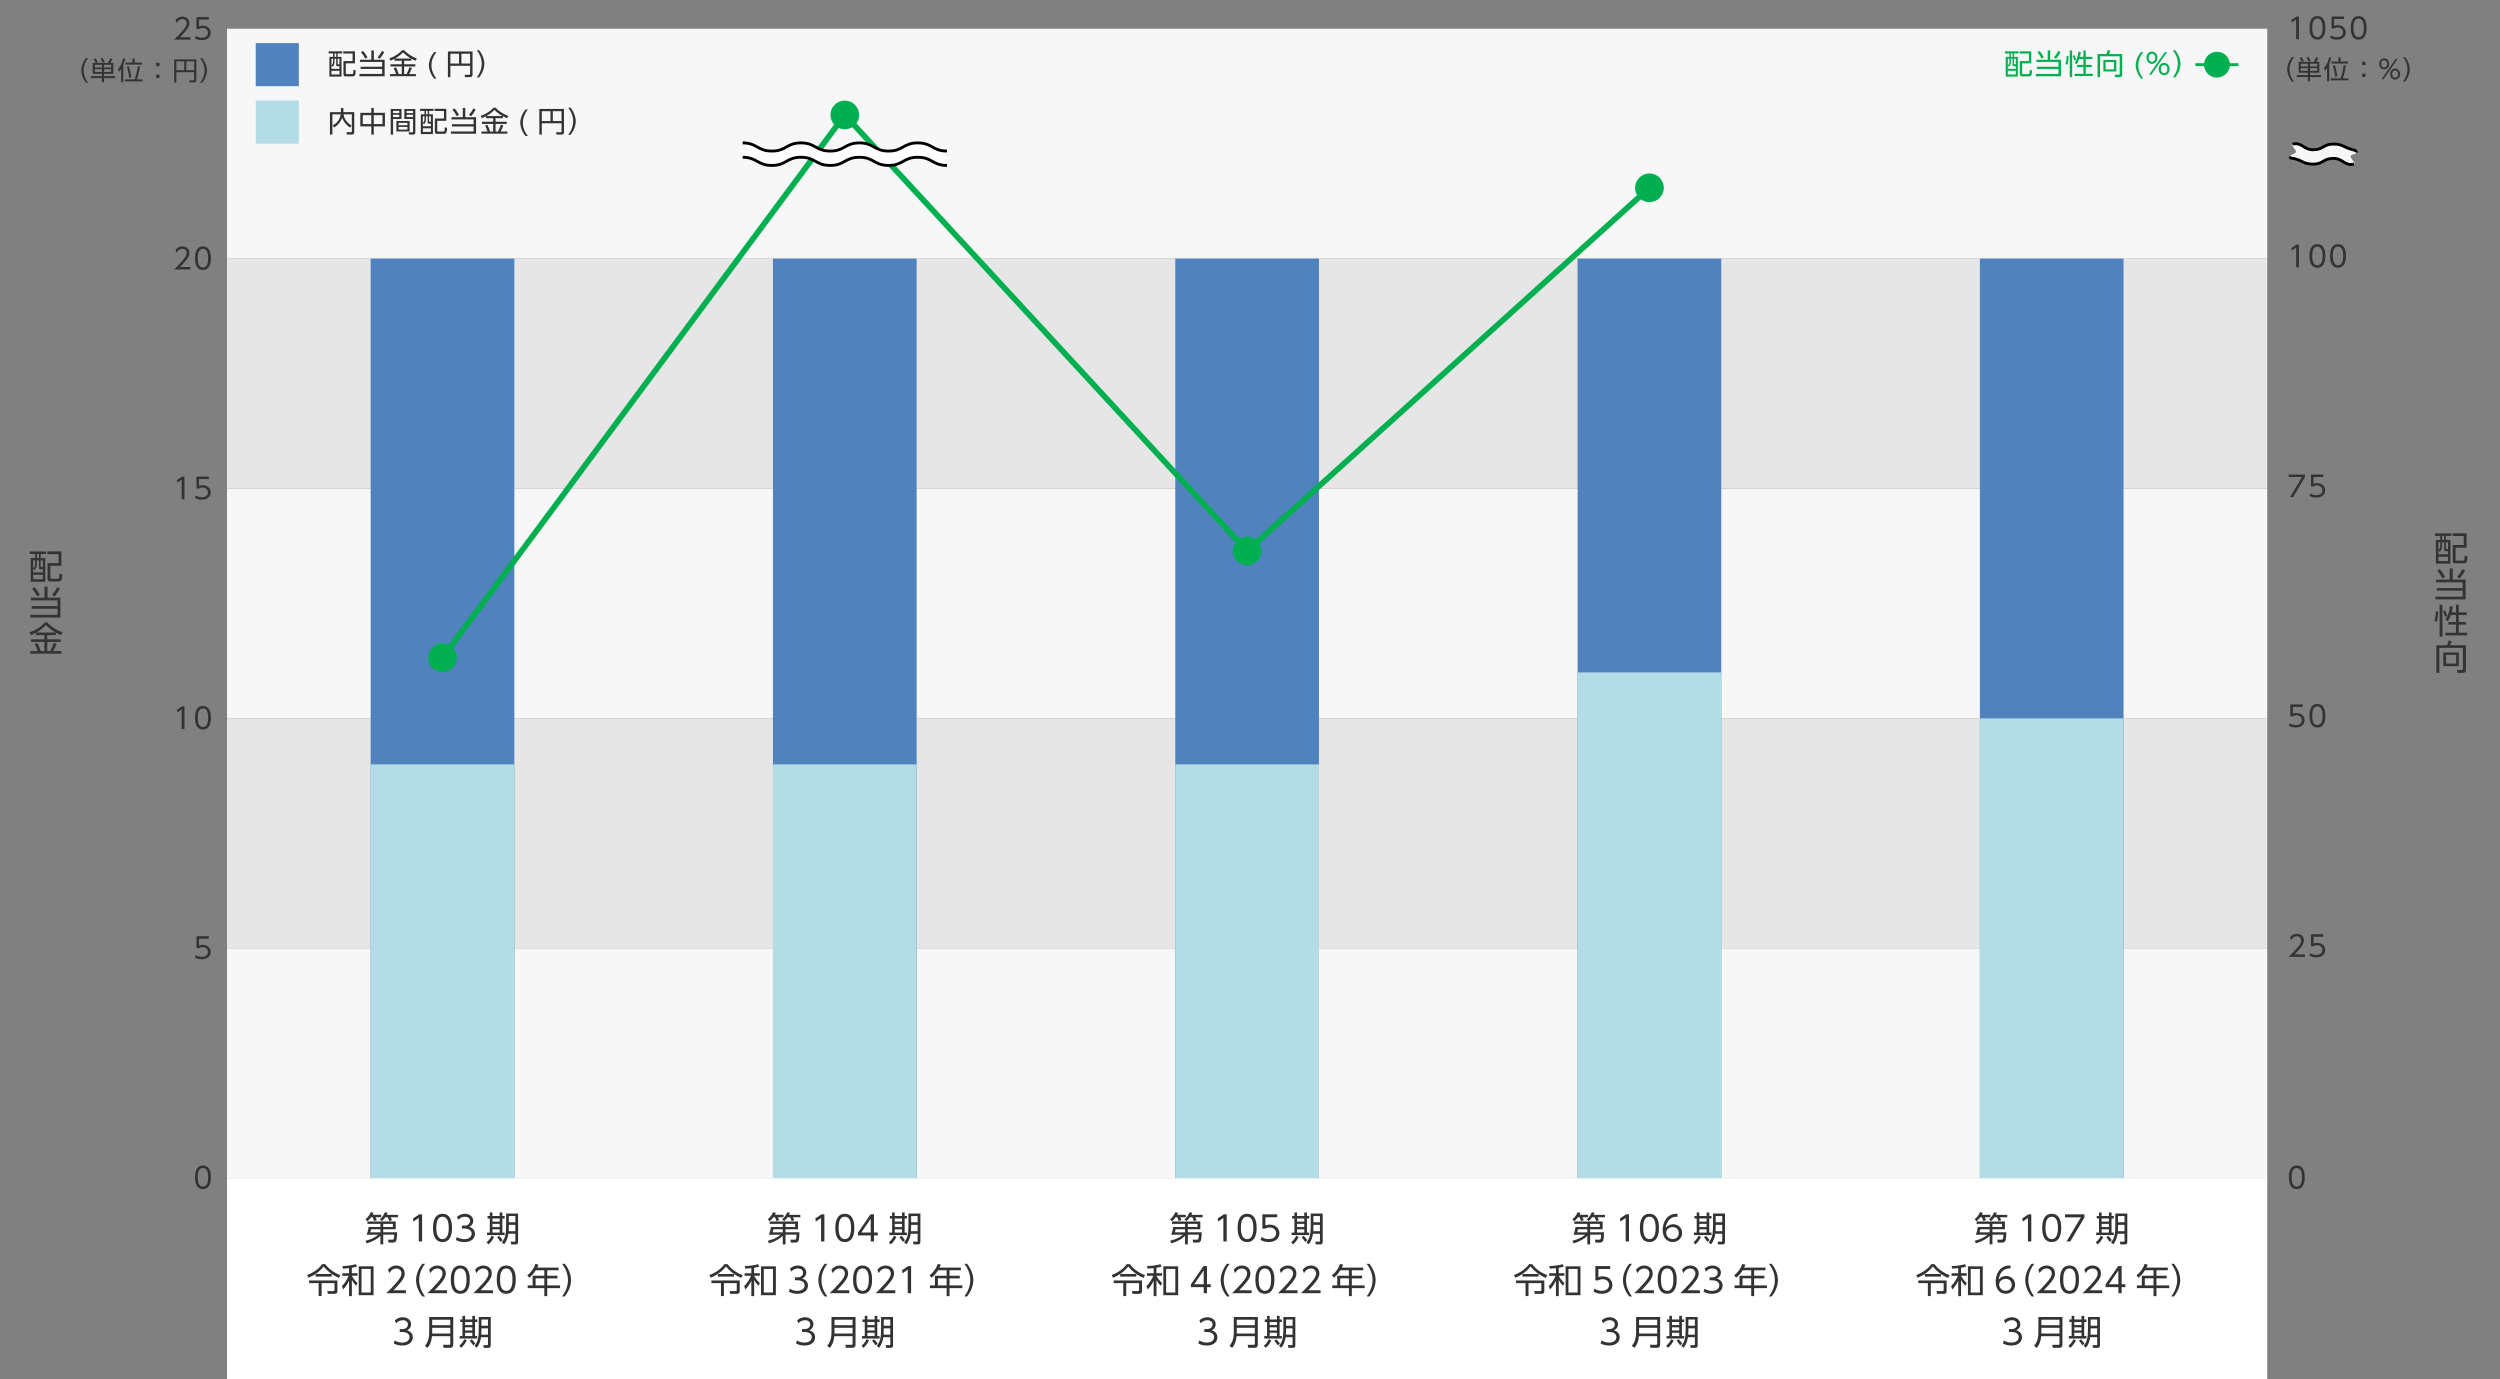 <?xml version="1.0" encoding="UTF-8"?>
<svg xmlns="http://www.w3.org/2000/svg" xmlns:xlink="http://www.w3.org/1999/xlink" viewBox="0 0 870 480">
  <rect x="0" y="0" width="870" height="480" fill="#808080" stroke="none"/>
  <defs>
    <style>
      .cls-1 {
        fill: #333;
      }

      .cls-1, .cls-2, .cls-3, .cls-4, .cls-5, .cls-6, .cls-7, .cls-8 {
        stroke-width: 0px;
      }

      .cls-2 {
        fill: #f14e55;
        opacity: 0;
      }

      .cls-3 {
        fill: #b4dce6;
      }

      .cls-4 {
        fill: #00b050;
      }

      .cls-9 {
        stroke: #000;
      }

      .cls-9, .cls-10 {
        fill: none;
        stroke-miterlimit: 10;
      }

      .cls-5 {
        fill: #5082be;
      }

      .cls-10 {
        stroke: #00af50;
        stroke-width: 2px;
      }

      .cls-6 {
        fill: #fff;
      }

      .cls-7 {
        fill: #e6e6e6;
      }

      .cls-8 {
        fill: #f7f7f7;
      }
    </style>
    <symbol id="_グラフ9" data-name="グラフ9" viewBox="0 0 764.02 412.51">
      <g>
        <g>
          <rect class="cls-7" x="18.88" y="245.16" width="710" height="80"/>
          <rect class="cls-7" x="18.88" y="85.16" width="710" height="80"/>
          <rect class="cls-8" x="18.88" y="5.16" width="710" height="80"/>
          <rect class="cls-8" x="18.88" y="165.16" width="710" height="80"/>
          <rect class="cls-8" x="18.88" y="325.16" width="710" height="80"/>
        </g>
        <polygon class="cls-2" points="538.88 405.16 488.88 405.16 488.88 60.52 513.88 60.52 538.88 60.52 538.88 405.16"/>
        <rect class="cls-5" x="348.88" y="85.16" width="50" height="320"/>
        <rect class="cls-3" x="348.88" y="261.16" width="50" height="144"/>
        <polygon class="cls-2" points="398.88 405.16 348.88 405.16 348.88 186.92 373.88 186.92 398.88 186.92 398.88 405.16"/>
        <g>
          <rect class="cls-5" x="68.87" y="85.16" width="50" height="320"/>
          <rect class="cls-3" x="68.87" y="261.16" width="50" height="144"/>
        </g>
        <polygon class="cls-2" points="118.87 405.16 68.87 405.16 68.87 224.04 93.87 224.04 118.87 224.04 118.87 405.16"/>
        <path class="cls-4" d="M93.87,219.04c2.75,0,5,2.25,5,5h0c0,2.75-2.25,5-5,5h0c-2.75,0-5-2.25-5-5h0c0-2.75,2.25-5,5-5h0Z"/>
        <rect class="cls-5" x="208.87" y="85.16" width="50" height="320"/>
        <rect class="cls-3" x="208.87" y="261.16" width="50" height="144"/>
        <rect class="cls-5" x="488.88" y="85.16" width="50" height="320"/>
        <rect class="cls-3" x="488.88" y="229.16" width="50" height="176"/>
        <rect class="cls-5" x="628.88" y="85.16" width="50" height="320"/>
        <rect class="cls-3" x="628.88" y="245.16" width="50" height="160"/>
        <g>
          <polygon class="cls-2" points="258.87 405.16 208.87 405.16 208.87 35.16 233.87 35.16 258.87 35.16 258.87 405.16"/>
          <path class="cls-4" d="M228.87,35.16c0-2.75,2.25-5,5-5h0c2.75,0,5,2.25,5,5h0c0,2.75-2.25,5-5,5h0c-2.75,0-5-2.25-5-5Z"/>
        </g>
        <g>
          <path class="cls-1" d="M6.15,8.11v.86H.45c.64-.62,1.72-1.66,2.78-2.88,1.21-1.39,1.62-2.05,1.62-2.86,0-.95-.72-1.44-1.5-1.44-1.25,0-1.84,1.04-2.02,1.36l-.38-1c.6-.78,1.42-1.22,2.4-1.22s2.44.57,2.44,2.29c0,.76-.23,1.39-1.04,2.42-.42.54-1.07,1.31-2.2,2.47h3.6Z"/>
          <path class="cls-1" d="M12.55,1.95h-3.41v2.36c.26-.1.58-.23,1.23-.23,1.86,0,2.84,1.23,2.84,2.5s-.93,2.55-3.09,2.55c-.88,0-1.63-.19-2.38-.62l.29-.86c.61.42,1.33.62,2.08.62,1.73,0,2.14-1.04,2.14-1.71,0-1.03-.83-1.66-1.92-1.66-.68,0-1.05.25-1.2.35h-.87V1.09h4.29v.86Z"/>
        </g>
        <path class="cls-1" d="M7.75,404.86c0-.79,0-4.1,2.76-4.1s2.76,3.31,2.76,4.1,0,4.1-2.76,4.1-2.76-3.3-2.76-4.1ZM12.31,404.86c0-1.31-.2-3.24-1.81-3.24s-1.81,1.88-1.81,3.24.24,3.24,1.81,3.24,1.81-1.89,1.81-3.24Z"/>
        <g>
          <path class="cls-1" d="M3.22,240.99h.85v7.88h-.97v-6.83l-1.53,1.04-.13-.89,1.78-1.2Z"/>
          <path class="cls-1" d="M7.75,244.93c0-.79,0-4.1,2.76-4.1s2.76,3.31,2.76,4.1,0,4.1-2.76,4.1-2.76-3.3-2.76-4.1ZM12.31,244.93c0-1.31-.2-3.24-1.81-3.24s-1.81,1.88-1.81,3.24.24,3.24,1.81,3.24,1.81-1.89,1.81-3.24Z"/>
        </g>
        <path class="cls-1" d="M12.55,321.82h-3.41v2.36c.26-.1.58-.23,1.23-.23,1.86,0,2.84,1.23,2.84,2.5s-.93,2.55-3.09,2.55c-.88,0-1.63-.19-2.38-.62l.29-.86c.61.42,1.33.62,2.08.62,1.73,0,2.14-1.04,2.14-1.71,0-1.03-.83-1.66-1.92-1.66-.68,0-1.05.25-1.2.35h-.87v-4.16h4.29v.86Z"/>
        <g>
          <path class="cls-1" d="M3.22,161.02h.85v7.88h-.97v-6.83l-1.53,1.04-.13-.89,1.78-1.2Z"/>
          <path class="cls-1" d="M12.55,161.88h-3.41v2.36c.26-.1.58-.23,1.23-.23,1.86,0,2.84,1.23,2.84,2.5s-.93,2.55-3.09,2.55c-.88,0-1.63-.19-2.38-.62l.29-.86c.61.42,1.33.62,2.08.62,1.73,0,2.14-1.04,2.14-1.71,0-1.03-.83-1.66-1.92-1.66-.68,0-1.05.25-1.2.35h-.87v-4.16h4.29v.86Z"/>
        </g>
        <g>
          <path class="cls-1" d="M6.15,88.07v.86H.45c.64-.62,1.72-1.66,2.78-2.88,1.21-1.39,1.62-2.05,1.62-2.86,0-.95-.72-1.44-1.5-1.44-1.25,0-1.84,1.04-2.02,1.36l-.38-1c.6-.78,1.42-1.22,2.4-1.22s2.44.57,2.44,2.29c0,.76-.23,1.39-1.04,2.42-.42.54-1.07,1.31-2.2,2.47h3.6Z"/>
          <path class="cls-1" d="M7.75,85c0-.79,0-4.1,2.76-4.1s2.76,3.31,2.76,4.1,0,4.1-2.76,4.1-2.76-3.3-2.76-4.1ZM12.31,85c0-1.31-.2-3.24-1.81-3.24s-1.81,1.88-1.81,3.24.24,3.24,1.81,3.24,1.81-1.89,1.81-3.24Z"/>
        </g>
        <path class="cls-1" d="M736.41,404.86c0-.79,0-4.1,2.76-4.1s2.76,3.31,2.76,4.1,0,4.1-2.76,4.1-2.76-3.3-2.76-4.1ZM740.98,404.86c0-1.31-.2-3.24-1.81-3.24s-1.81,1.88-1.81,3.24.24,3.24,1.81,3.24,1.81-1.89,1.81-3.24Z"/>
        <g>
          <path class="cls-1" d="M741.99,327.3v.86h-5.7c.64-.62,1.72-1.66,2.78-2.88,1.21-1.39,1.62-2.05,1.62-2.86,0-.95-.72-1.44-1.5-1.44-1.25,0-1.84,1.04-2.02,1.36l-.38-1c.6-.78,1.42-1.22,2.4-1.22s2.44.57,2.44,2.29c0,.76-.23,1.39-1.04,2.42-.42.54-1.07,1.31-2.2,2.47h3.6Z"/>
          <path class="cls-1" d="M748.39,321.15h-3.41v2.36c.26-.1.58-.23,1.23-.23,1.86,0,2.84,1.23,2.84,2.5s-.93,2.55-3.09,2.55c-.88,0-1.63-.19-2.38-.62l.29-.86c.61.42,1.33.62,2.08.62,1.73,0,2.14-1.04,2.14-1.71,0-1.03-.83-1.66-1.92-1.66-.68,0-1.05.25-1.2.35h-.87v-4.16h4.29v.86Z"/>
        </g>
        <g>
          <path class="cls-1" d="M741.22,241.15h-3.41v2.36c.26-.1.58-.23,1.23-.23,1.86,0,2.84,1.23,2.84,2.5s-.93,2.55-3.09,2.55c-.88,0-1.63-.19-2.38-.62l.29-.86c.61.42,1.33.62,2.08.62,1.73,0,2.14-1.04,2.14-1.71,0-1.03-.83-1.66-1.92-1.66-.68,0-1.05.25-1.2.35h-.87v-4.16h4.29v.86Z"/>
          <path class="cls-1" d="M743.58,244.23c0-.79,0-4.1,2.76-4.1s2.76,3.31,2.76,4.1,0,4.1-2.76,4.1-2.76-3.3-2.76-4.1ZM748.15,244.23c0-1.31-.2-3.24-1.81-3.24s-1.81,1.88-1.81,3.24.24,3.24,1.81,3.24,1.81-1.89,1.81-3.24Z"/>
        </g>
        <g>
          <path class="cls-1" d="M741.99,160.29v.91l-4.11,6.97h-1.08l4.18-7.02h-4.63v-.86h5.64Z"/>
          <path class="cls-1" d="M748.39,161.15h-3.41v2.36c.26-.1.58-.23,1.23-.23,1.86,0,2.84,1.23,2.84,2.5s-.93,2.55-3.09,2.55c-.88,0-1.63-.19-2.38-.62l.29-.86c.61.42,1.33.62,2.08.62,1.73,0,2.14-1.04,2.14-1.71,0-1.03-.83-1.66-1.92-1.66-.68,0-1.05.25-1.2.35h-.87v-4.16h4.29v.86Z"/>
        </g>
        <g>
          <path class="cls-1" d="M739.06,80.29h.85v7.88h-.97v-6.83l-1.53,1.04-.13-.89,1.78-1.2Z"/>
          <path class="cls-1" d="M743.58,84.23c0-.79,0-4.1,2.76-4.1s2.76,3.31,2.76,4.1,0,4.1-2.76,4.1-2.76-3.3-2.76-4.1ZM748.15,84.23c0-1.31-.2-3.24-1.81-3.24s-1.81,1.88-1.81,3.24.24,3.24,1.81,3.24,1.81-1.89,1.81-3.24Z"/>
          <path class="cls-1" d="M750.75,84.23c0-.79,0-4.1,2.76-4.1s2.76,3.31,2.76,4.1,0,4.1-2.76,4.1-2.76-3.3-2.76-4.1ZM755.32,84.23c0-1.31-.2-3.24-1.81-3.24s-1.81,1.88-1.81,3.24.24,3.24,1.81,3.24,1.81-1.89,1.81-3.24Z"/>
        </g>
        <g>
          <path class="cls-1" d="M739.06.92h.85v7.88h-.97V1.97l-1.53,1.04-.13-.89,1.78-1.2Z"/>
          <path class="cls-1" d="M743.58,4.86c0-.79,0-4.1,2.76-4.1s2.76,3.31,2.76,4.1,0,4.1-2.76,4.1-2.76-3.3-2.76-4.1ZM748.15,4.86c0-1.31-.2-3.24-1.81-3.24s-1.81,1.88-1.81,3.24.24,3.24,1.81,3.24,1.81-1.89,1.81-3.24Z"/>
          <path class="cls-1" d="M755.56,1.78h-3.41v2.36c.26-.1.58-.23,1.23-.23,1.86,0,2.84,1.23,2.84,2.5s-.93,2.55-3.09,2.55c-.88,0-1.63-.19-2.38-.62l.29-.86c.61.42,1.33.62,2.08.62,1.73,0,2.14-1.04,2.14-1.71,0-1.03-.83-1.66-1.92-1.66-.68,0-1.05.25-1.2.35h-.87V.92h4.29v.86Z"/>
          <path class="cls-1" d="M757.93,4.86c0-.79,0-4.1,2.76-4.1s2.76,3.31,2.76,4.1,0,4.1-2.76,4.1-2.76-3.3-2.76-4.1ZM762.49,4.86c0-1.31-.2-3.24-1.81-3.24s-1.81,1.88-1.81,3.24.24,3.24,1.81,3.24,1.81-1.89,1.81-3.24Z"/>
        </g>
        <polyline class="cls-10" points="93.87 224.04 233.87 35.16 373.88 186.92"/>
        <g>
          <path class="cls-8" d="M758.65,47.26c-3.4-.81-3.27-1.97-6.76-1.97s-3.5,2-7,2-3.83-2.78-7.23-1.97c-.81.19,1.23,1.81,1.23,2.64s-2,.83-2,1.67.42.5,1.23.69c3.4.81,3.27,1.97,6.76,1.97s3.5-2,7-2,3.83,2.78,7.23,1.97c.81-.19-1.23-1.81-1.23-2.64s1.75-.6,1.97-1.41c.13-.49-.39-.76-1.2-.95Z"/>
          <path class="cls-9" d="M759.84,48.21c.13-.49-.39-.76-1.2-.95-3.4-.81-3.27-1.97-6.76-1.97s-3.5,2-7,2-3.83-2.78-7.23-1.97"/>
          <path class="cls-9" d="M736.88,49.62c0,.83.42.5,1.23.69,3.4.81,3.27,1.97,6.76,1.97s3.5-2,7-2,3.83,2.78,7.23,1.97"/>
        </g>
        <path class="cls-4" d="M368.88,186.92c0-2.75,2.25-5,5-5h0c2.75,0,5,2.25,5,5h0c0,2.75-2.25,5-5,5h0c-2.75,0-5-2.25-5-5h0Z"/>
        <path class="cls-4" d="M508.88,60.52c0-2.75,2.25-5,5-5h0c2.75,0,5,2.25,5,5h0c0,2.75-2.25,5-5,5h0c-2.75,0-5-2.25-5-5h0Z"/>
        <g>
          <path class="cls-6" d="M269.52,52.73c-5.06.36-5.18-2.84-10.25-2.84s-5.08,2.84-10.15,2.84-5.08-2.84-10.16-2.84c-5.08,0-5.08,2.84-10.16,2.84-5.08,0-5.08-2.84-10.16-2.84-5.08,0-5.08,2.84-10.16,2.84s-4.99-2.49-10.06-2.84c-.36-.02-1.52,1.06-1.52.71s2.84-.36,2.84-.71-2.84-.36-2.84-.71,2.84-.36,2.84-.71-2.84-.36-2.84-.72,2.84-.36,2.84-.72-1.88-2.11-1.52-2.14c5.06-.36,5.18,2.84,10.25,2.84s5.08-2.84,10.15-2.84,5.08,2.84,10.16,2.84,5.08-2.84,10.16-2.84,5.08,2.84,10.16,2.84,5.08-2.84,10.16-2.84,4.99,2.49,10.06,2.84c.36.02,1.52-1.06,1.52-.71s-2.84.36-2.84.71,2.84.36,2.84.71-2.84.36-2.84.71,2.84.36,2.84.72-2.88.59-2.83.94c.18,1.09,1.86,1.88,1.5,1.91Z"/>
          <path class="cls-9" d="M198.32,44.89c5.08,0,5.08,2.84,10.15,2.84s5.08-2.84,10.15-2.84,5.08,2.84,10.16,2.84,5.08-2.84,10.16-2.84,5.08,2.84,10.16,2.84,5.08-2.84,10.16-2.84,5.08,2.84,10.16,2.84"/>
          <path class="cls-9" d="M198.32,49.89c5.08,0,5.08,2.84,10.15,2.84s5.08-2.84,10.15-2.84,5.08,2.84,10.16,2.84,5.08-2.84,10.16-2.84,5.08,2.84,10.16,2.84,5.08-2.84,10.16-2.84,5.08,2.84,10.16,2.84"/>
        </g>
        <line class="cls-10" x1="373.88" y1="186.92" x2="513.88" y2="60.52"/>
      </g>
    </symbol>
    <symbol id="_年号-JP" data-name="年号-JP" viewBox="0 0 710 70">
      <g>
        <rect class="cls-6" width="710" height="70"/>
        <g>
          <path class="cls-1" d="M53.65,12.77v.85h-1.95c.23.43.28.56.45.98l-.98.32c-.11-.46-.35-1.03-.47-1.31h-.57c-.07.11-.59.82-1.32,1.38l-.65-.71c.51-.37,1.22-.96,1.85-2.41l.98.16c-.08.26-.13.41-.3.73h2.97ZM53.39,20.08c-.87.89-2.47,1.94-4.77,2.6l-.42-.9c.68-.17,2.75-.65,4.45-2.1h-4.06c.18-.44.44-1.12.7-2.69h4.11v-1.08h-4.54v-.83h9.85v2.7h-4.34v1.06h4.83c0,.23-.04,2.43-.33,2.97-.29.53-.68.61-1.15.61h-1.49l-.19-1.02h1.44c.59.01.61-.1.73-1.73h-3.84v3.37h-.97v-2.97ZM53.39,17.78h-3.27c-.04.16-.22.98-.24,1.06h3.51v-1.06ZM59.52,12.77v.85h-2.57c.08.14.39.74.47.98l-.92.35c-.04-.11-.31-.84-.56-1.33h-.87c-.52.72-.84,1.01-1.15,1.31l-.76-.58c.35-.3,1.26-1.08,1.78-2.47l.96.17c-.08.25-.16.44-.3.72h3.93ZM54.36,16.99h3.36v-1.08h-3.36v1.08Z"/>
          <path class="cls-1" d="M66.87,12.59h1.02v9.45h-1.16v-8.19l-1.83,1.25-.16-1.07,2.13-1.44Z"/>
          <path class="cls-1" d="M71.69,17.32c0-.95,0-4.92,3.31-4.92s3.31,3.97,3.31,4.92,0,4.92-3.31,4.92-3.31-3.96-3.31-4.92ZM77.17,17.32c0-1.57-.24-3.89-2.17-3.89s-2.17,2.25-2.17,3.89.29,3.89,2.17,3.89,2.17-2.27,2.17-3.89Z"/>
          <path class="cls-1" d="M79.98,20.46c1.13.76,2.3.76,2.64.76,1.88,0,2.52-1.08,2.52-1.93,0-1.01-.87-1.75-2.52-1.75h-.88v-1.02h.9c1.41,0,1.95-.88,1.95-1.61,0-.92-.74-1.48-1.79-1.48-.93,0-1.71.38-2.33,1.08l-.44-1.04c1.24-1.07,2.48-1.07,2.76-1.07,1.38,0,2.9.78,2.9,2.45,0,.4-.07,1.49-1.42,2.08,1.27.41,2.02,1.22,2.02,2.45s-.9,2.87-3.68,2.87c-1.08,0-2.02-.23-2.97-.73l.34-1.04Z"/>
          <path class="cls-1" d="M90.34,22.33c.69-.62,1.32-1.33,1.74-2.29l.86.42c-.22.46-.71,1.49-1.94,2.6l-.67-.73ZM92.37,11.93v1.24h2.52v-1.24h.93v1.24h.79v.89h-.79v4.89h.79v.86h-6.13v-.86h.97v-4.89h-.79v-.89h.79v-1.24h.92ZM94.89,14.05h-2.52v1.07h2.52v-1.07ZM94.89,15.91h-2.52v1.1h2.52v-1.1ZM94.89,17.8h-2.52v1.15h2.52v-1.15ZM95.2,22.19c-.57-.89-.99-1.36-1.21-1.6l.67-.52c.22.2.81.78,1.25,1.5l-.7.61ZM101.3,22.17c0,.76-.39.89-.96.89h-1.44l-.18-.98,1.27.04c.23.01.35-.05.35-.35v-2.42h-2.42c-.18,1.28-.65,2.67-1.48,3.67l-.8-.65c1.04-1.38,1.49-2.52,1.49-5.6v-4.46h4.17v9.87ZM100.34,16.25h-2.27v.52c0,.42-.01.79-.05,1.69h2.31v-2.21ZM100.34,13.19h-2.27v2.17h2.27v-2.17Z"/>
          <path class="cls-1" d="M34.19,29.92c1.31,1.79,3.26,3.11,5.28,3.83l-.53.96c-2.11-.85-3.96-2.29-5.32-3.96-1.37,1.77-3.19,3.05-5.27,3.91l-.48-.95c2.41-.9,4.18-2.29,5.25-3.79h1.08ZM38.42,35.6v3.75c0,.88-.68.91-1.07.91h-2.25l-.21-.97h2c.46.01.5-.13.5-.47v-2.3h-4.47v4.52h-1.03v-4.52h-3.32v-.92h9.85ZM36.43,33.35v.91h-5.6v-.91h5.6Z"/>
          <path class="cls-1" d="M43.45,33.07h1.95v.89h-1.95v.04c.32.6.98,1.66,1.98,2.5l-.5.95c-.57-.55-1.03-1.19-1.48-2v5.61h-.98v-5.38c-.33.72-.93,1.85-2.06,3.06l-.44-1.14c1.25-1.21,2-2.77,2.38-3.62h-2.22v-.89h2.34v-1.76c-.63.07-1.13.12-2.11.16l-.21-.9c1.77-.05,3.11-.23,4.69-.65l.36.88c-.65.17-1.04.26-1.76.38v1.9ZM51,40.73h-5.16v-10.04h5.16v10.04ZM50.01,31.6h-3.2v8.19h3.2v-8.19Z"/>
          <path class="cls-1" d="M62.26,39.01v1.03h-6.83c.76-.74,2.06-1.99,3.33-3.45,1.45-1.67,1.94-2.46,1.94-3.43,0-1.14-.86-1.73-1.79-1.73-1.5,0-2.21,1.25-2.42,1.63l-.46-1.2c.71-.94,1.71-1.46,2.88-1.46s2.93.68,2.93,2.75c0,.91-.28,1.67-1.25,2.9-.51.65-1.28,1.57-2.64,2.96h4.31Z"/>
          <path class="cls-1" d="M67.97,41.17c-1.76-2.19-2.19-4.39-2.19-5.69s.44-3.49,2.19-5.68h.96c-1.27,1.63-2.07,3.61-2.07,5.68,0,.48,0,3.01,2.07,5.69h-.96Z"/>
          <path class="cls-1" d="M76.56,39.01v1.03h-6.83c.76-.74,2.06-1.99,3.33-3.45,1.45-1.67,1.94-2.46,1.94-3.43,0-1.14-.86-1.73-1.79-1.73-1.5,0-2.21,1.25-2.42,1.63l-.46-1.2c.71-.94,1.71-1.46,2.88-1.46s2.93.68,2.93,2.75c0,.91-.28,1.67-1.25,2.9-.51.65-1.28,1.57-2.64,2.96h4.31Z"/>
          <path class="cls-1" d="M77.87,35.32c0-.95,0-4.92,3.31-4.92s3.31,3.97,3.31,4.92,0,4.92-3.31,4.92-3.31-3.96-3.31-4.92ZM83.35,35.32c0-1.57-.24-3.89-2.17-3.89s-2.17,2.25-2.17,3.89.29,3.89,2.17,3.89,2.17-2.27,2.17-3.89Z"/>
          <path class="cls-1" d="M92.56,39.01v1.03h-6.83c.76-.74,2.06-1.99,3.33-3.45,1.45-1.67,1.94-2.46,1.94-3.43,0-1.14-.86-1.73-1.79-1.73-1.5,0-2.21,1.25-2.42,1.63l-.46-1.2c.71-.94,1.71-1.46,2.88-1.46s2.93.68,2.93,2.75c0,.91-.28,1.67-1.25,2.9-.51.65-1.28,1.57-2.64,2.96h4.31Z"/>
          <path class="cls-1" d="M93.87,35.32c0-.95,0-4.92,3.31-4.92s3.31,3.97,3.31,4.92,0,4.92-3.31,4.92-3.31-3.96-3.31-4.92ZM99.35,35.32c0-1.57-.24-3.89-2.17-3.89s-2.17,2.25-2.17,3.89.29,3.89,2.17,3.89,2.17-2.27,2.17-3.89Z"/>
          <path class="cls-1" d="M115.4,31.11v.94h-3.96v1.91h3.57v.92h-3.57v2.45h4.46v.94h-4.46v2.79h-1.02v-2.79h-5.79v-.94h1.73v-3.37h4.06v-1.91h-2.96c-.79,1.19-1.32,1.85-2.28,2.59l-.68-.86c1.45-1.08,2.36-2.51,2.81-3.92l1.1.23c-.12.31-.19.52-.44,1.03h7.41ZM110.42,34.87h-3.03v2.45h3.03v-2.45Z"/>
          <path class="cls-1" d="M116.58,41.17c2.07-2.67,2.07-5.21,2.07-5.69,0-2.07-.8-4.05-2.07-5.68h.96c1.76,2.19,2.19,4.39,2.19,5.68s-.44,3.49-2.19,5.69h-.96Z"/>
          <path class="cls-1" d="M58.35,56.46c1.13.76,2.3.76,2.64.76,1.88,0,2.52-1.08,2.52-1.93,0-1.01-.87-1.75-2.52-1.75h-.88v-1.02h.9c1.41,0,1.95-.88,1.95-1.61,0-.92-.74-1.48-1.79-1.48-.93,0-1.71.38-2.33,1.08l-.44-1.04c1.24-1.07,2.48-1.07,2.76-1.07,1.38,0,2.9.78,2.9,2.45,0,.4-.07,1.49-1.42,2.08,1.27.41,2.02,1.22,2.02,2.45s-.9,2.87-3.68,2.87c-1.08,0-2.02-.23-2.97-.73l.34-1.04Z"/>
          <path class="cls-1" d="M78.73,57.9c0,.6-.24,1.14-1.15,1.14h-2.22l-.17-1.06h2.11c.31.01.39-.11.39-.4v-2.59h-6.34c-.16,1.88-.82,3.25-1.57,4.08l-.92-.71c.57-.71,1.5-1.86,1.5-4.75v-5.29h8.37v9.57ZM71.4,49.26v1.9h6.29v-1.9h-6.29ZM71.4,52.07v2h6.29v-2h-6.29Z"/>
          <path class="cls-1" d="M80.83,58.33c.69-.62,1.32-1.33,1.74-2.29l.86.42c-.22.46-.71,1.49-1.94,2.6l-.67-.73ZM82.85,47.93v1.24h2.52v-1.24h.93v1.24h.79v.89h-.79v4.89h.79v.86h-6.13v-.86h.97v-4.89h-.79v-.89h.79v-1.24h.92ZM85.37,50.05h-2.52v1.07h2.52v-1.07ZM85.37,51.91h-2.52v1.1h2.52v-1.1ZM85.37,53.8h-2.52v1.15h2.52v-1.15ZM85.69,58.19c-.57-.89-.99-1.36-1.21-1.6l.67-.52c.22.2.81.78,1.25,1.5l-.7.61ZM91.78,58.17c0,.76-.39.89-.96.89h-1.44l-.18-.98,1.27.04c.23.01.35-.05.35-.35v-2.42h-2.42c-.18,1.28-.65,2.67-1.48,3.67l-.8-.65c1.04-1.38,1.49-2.52,1.49-5.6v-4.46h4.17v9.87ZM90.82,52.25h-2.27v.52c0,.42-.01.79-.05,1.69h2.31v-2.21ZM90.82,49.19h-2.27v2.17h2.27v-2.17Z"/>
        </g>
        <g>
          <path class="cls-1" d="M193.65,12.77v.85h-1.95c.23.43.28.56.45.98l-.98.32c-.11-.46-.35-1.03-.47-1.31h-.57c-.07.11-.59.82-1.32,1.38l-.65-.71c.51-.37,1.22-.96,1.85-2.41l.98.16c-.08.26-.13.41-.3.73h2.97ZM193.39,20.08c-.87.89-2.47,1.94-4.77,2.6l-.42-.9c.68-.17,2.75-.65,4.45-2.1h-4.06c.18-.44.44-1.12.7-2.69h4.11v-1.08h-4.54v-.83h9.85v2.7h-4.34v1.06h4.83c0,.23-.04,2.43-.33,2.97-.29.53-.68.61-1.15.61h-1.49l-.19-1.02h1.44c.59.01.61-.1.73-1.73h-3.84v3.37h-.97v-2.97ZM193.39,17.78h-3.27c-.04.16-.22.98-.24,1.06h3.51v-1.06ZM199.52,12.77v.85h-2.57c.08.14.39.74.47.98l-.92.35c-.04-.11-.31-.84-.56-1.33h-.87c-.52.72-.84,1.01-1.15,1.31l-.76-.58c.35-.3,1.26-1.08,1.78-2.47l.96.17c-.08.25-.16.44-.3.72h3.93ZM194.36,16.99h3.36v-1.08h-3.36v1.08Z"/>
          <path class="cls-1" d="M206.87,12.59h1.02v9.45h-1.16v-8.19l-1.83,1.25-.16-1.07,2.13-1.44Z"/>
          <path class="cls-1" d="M211.69,17.32c0-.95,0-4.92,3.31-4.92s3.31,3.97,3.31,4.92,0,4.92-3.31,4.92-3.31-3.96-3.31-4.92ZM217.17,17.32c0-1.57-.24-3.89-2.17-3.89s-2.17,2.25-2.17,3.89.29,3.89,2.17,3.89,2.17-2.27,2.17-3.89Z"/>
          <path class="cls-1" d="M224.02,22.04v-2.11h-4.45v-.98l4.37-6.36h1.21v6.33h1.31v1.01h-1.31v2.11h-1.14ZM220.73,18.92h3.28v-4.81l-3.28,4.81Z"/>
          <path class="cls-1" d="M230.34,22.33c.69-.62,1.32-1.33,1.74-2.29l.86.42c-.22.46-.71,1.49-1.94,2.6l-.67-.73ZM232.37,11.93v1.24h2.52v-1.24h.93v1.24h.79v.89h-.79v4.89h.79v.86h-6.13v-.86h.97v-4.89h-.79v-.89h.79v-1.24h.92ZM234.89,14.05h-2.52v1.07h2.52v-1.07ZM234.89,15.91h-2.52v1.1h2.52v-1.1ZM234.89,17.8h-2.52v1.15h2.52v-1.15ZM235.2,22.19c-.57-.89-.99-1.36-1.21-1.6l.67-.52c.22.2.81.78,1.25,1.5l-.7.61ZM241.3,22.17c0,.76-.39.89-.96.89h-1.44l-.18-.98,1.27.04c.23.01.35-.05.35-.35v-2.42h-2.42c-.18,1.28-.65,2.67-1.48,3.67l-.8-.65c1.04-1.38,1.49-2.52,1.49-5.6v-4.46h4.17v9.87ZM240.34,16.25h-2.27v.52c0,.42-.01.79-.05,1.69h2.31v-2.21ZM240.34,13.19h-2.27v2.17h2.27v-2.17Z"/>
          <path class="cls-1" d="M174.19,29.92c1.31,1.79,3.26,3.11,5.28,3.83l-.53.96c-2.11-.85-3.96-2.29-5.32-3.96-1.37,1.77-3.19,3.05-5.27,3.91l-.48-.95c2.41-.9,4.18-2.29,5.25-3.79h1.08ZM178.42,35.6v3.75c0,.88-.68.91-1.07.91h-2.25l-.21-.97h2c.46.01.5-.13.5-.47v-2.3h-4.47v4.52h-1.03v-4.52h-3.32v-.92h9.85ZM176.43,33.35v.91h-5.6v-.91h5.6Z"/>
          <path class="cls-1" d="M183.45,33.07h1.95v.89h-1.95v.04c.32.6.98,1.66,1.98,2.5l-.5.95c-.57-.55-1.03-1.19-1.48-2v5.61h-.98v-5.38c-.33.72-.93,1.85-2.06,3.06l-.44-1.14c1.25-1.21,2-2.77,2.38-3.62h-2.22v-.89h2.34v-1.76c-.63.07-1.13.12-2.11.16l-.21-.9c1.77-.05,3.11-.23,4.69-.65l.36.88c-.65.17-1.04.26-1.76.38v1.9ZM191,40.73h-5.16v-10.04h5.16v10.04ZM190.01,31.6h-3.2v8.19h3.2v-8.19Z"/>
          <path class="cls-1" d="M195.86,38.46c1.13.76,2.3.76,2.64.76,1.88,0,2.52-1.08,2.52-1.93,0-1.01-.87-1.75-2.52-1.75h-.88v-1.02h.9c1.41,0,1.95-.88,1.95-1.61,0-.92-.74-1.48-1.79-1.48-.93,0-1.71.38-2.33,1.08l-.44-1.04c1.24-1.07,2.48-1.07,2.76-1.07,1.38,0,2.9.78,2.9,2.45,0,.4-.07,1.49-1.42,2.08,1.27.41,2.02,1.22,2.02,2.45s-.9,2.87-3.68,2.87c-1.08,0-2.02-.23-2.97-.73l.34-1.04Z"/>
          <path class="cls-1" d="M207.97,41.17c-1.76-2.19-2.19-4.39-2.19-5.69s.44-3.49,2.19-5.68h.96c-1.27,1.63-2.07,3.61-2.07,5.68,0,.48,0,3.01,2.07,5.69h-.96Z"/>
          <path class="cls-1" d="M216.56,39.01v1.03h-6.83c.76-.74,2.06-1.99,3.33-3.45,1.45-1.67,1.94-2.46,1.94-3.43,0-1.14-.86-1.73-1.79-1.73-1.5,0-2.21,1.25-2.42,1.63l-.46-1.2c.71-.94,1.71-1.46,2.88-1.46s2.93.68,2.93,2.75c0,.91-.28,1.67-1.25,2.9-.51.65-1.28,1.57-2.64,2.96h4.31Z"/>
          <path class="cls-1" d="M217.87,35.32c0-.95,0-4.92,3.31-4.92s3.31,3.97,3.31,4.92,0,4.92-3.31,4.92-3.31-3.96-3.31-4.92ZM223.35,35.32c0-1.57-.24-3.89-2.17-3.89s-2.17,2.25-2.17,3.89.29,3.89,2.17,3.89,2.17-2.27,2.17-3.89Z"/>
          <path class="cls-1" d="M232.56,39.01v1.03h-6.83c.76-.74,2.06-1.99,3.33-3.45,1.45-1.67,1.94-2.46,1.94-3.43,0-1.14-.86-1.73-1.79-1.73-1.5,0-2.21,1.25-2.42,1.63l-.46-1.2c.71-.94,1.71-1.46,2.88-1.46s2.93.68,2.93,2.75c0,.91-.28,1.67-1.25,2.9-.51.65-1.28,1.57-2.64,2.96h4.31Z"/>
          <path class="cls-1" d="M237.04,30.59h1.02v9.45h-1.16v-8.19l-1.83,1.25-.16-1.07,2.13-1.44Z"/>
          <path class="cls-1" d="M255.4,31.11v.94h-3.96v1.91h3.57v.92h-3.57v2.45h4.46v.94h-4.46v2.79h-1.02v-2.79h-5.79v-.94h1.73v-3.37h4.06v-1.91h-2.96c-.79,1.19-1.32,1.85-2.28,2.59l-.68-.86c1.45-1.08,2.36-2.51,2.81-3.92l1.1.23c-.12.31-.19.52-.44,1.03h7.41ZM250.42,34.87h-3.03v2.45h3.03v-2.45Z"/>
          <path class="cls-1" d="M256.58,41.17c2.07-2.67,2.07-5.21,2.07-5.69,0-2.07-.8-4.05-2.07-5.68h.96c1.76,2.19,2.19,4.39,2.19,5.68s-.44,3.49-2.19,5.69h-.96Z"/>
          <path class="cls-1" d="M198.35,56.46c1.13.76,2.3.76,2.64.76,1.88,0,2.52-1.08,2.52-1.93,0-1.01-.87-1.75-2.52-1.75h-.88v-1.02h.9c1.41,0,1.95-.88,1.95-1.61,0-.92-.74-1.48-1.79-1.48-.93,0-1.71.38-2.33,1.08l-.44-1.04c1.24-1.07,2.48-1.07,2.76-1.07,1.38,0,2.9.78,2.9,2.45,0,.4-.07,1.49-1.42,2.08,1.27.41,2.02,1.22,2.02,2.45s-.9,2.87-3.68,2.87c-1.08,0-2.02-.23-2.97-.73l.34-1.04Z"/>
          <path class="cls-1" d="M218.73,57.9c0,.6-.24,1.14-1.15,1.14h-2.22l-.17-1.06h2.11c.31.01.39-.11.39-.4v-2.59h-6.34c-.16,1.88-.82,3.25-1.57,4.08l-.92-.71c.57-.71,1.5-1.86,1.5-4.75v-5.29h8.37v9.57ZM211.4,49.26v1.9h6.29v-1.9h-6.29ZM211.4,52.07v2h6.29v-2h-6.29Z"/>
          <path class="cls-1" d="M220.83,58.33c.69-.62,1.32-1.33,1.74-2.29l.86.42c-.22.46-.71,1.49-1.94,2.6l-.67-.73ZM222.85,47.93v1.24h2.52v-1.24h.93v1.24h.79v.89h-.79v4.89h.79v.86h-6.13v-.86h.97v-4.89h-.79v-.89h.79v-1.24h.92ZM225.37,50.05h-2.52v1.07h2.52v-1.07ZM225.37,51.91h-2.52v1.1h2.52v-1.1ZM225.37,53.8h-2.52v1.15h2.52v-1.15ZM225.69,58.19c-.57-.89-.99-1.36-1.21-1.6l.67-.52c.22.2.81.78,1.25,1.5l-.7.61ZM231.78,58.17c0,.76-.39.89-.96.89h-1.44l-.18-.98,1.27.04c.23.01.35-.05.35-.35v-2.42h-2.42c-.18,1.28-.65,2.67-1.48,3.67l-.8-.65c1.04-1.38,1.49-2.52,1.49-5.6v-4.46h4.17v9.87ZM230.82,52.25h-2.27v.52c0,.42-.01.79-.05,1.69h2.31v-2.21ZM230.82,49.19h-2.27v2.17h2.27v-2.17Z"/>
        </g>
        <g>
          <path class="cls-1" d="M333.65,12.77v.85h-1.95c.23.43.28.56.45.98l-.98.32c-.11-.46-.35-1.03-.47-1.31h-.57c-.07.11-.59.82-1.32,1.38l-.65-.71c.51-.37,1.22-.96,1.85-2.41l.98.16c-.08.26-.13.41-.3.73h2.97ZM333.39,20.08c-.87.89-2.47,1.94-4.77,2.6l-.42-.9c.68-.17,2.75-.65,4.45-2.1h-4.06c.18-.44.44-1.12.7-2.69h4.11v-1.08h-4.54v-.83h9.85v2.7h-4.34v1.06h4.83c0,.23-.04,2.43-.33,2.97-.29.53-.68.61-1.15.61h-1.49l-.19-1.02h1.44c.59.01.61-.1.73-1.73h-3.84v3.37h-.97v-2.97ZM333.39,17.78h-3.27c-.04.16-.22.98-.24,1.06h3.51v-1.06ZM339.52,12.77v.85h-2.57c.08.14.39.74.47.98l-.92.35c-.04-.11-.31-.84-.56-1.33h-.87c-.52.72-.84,1.01-1.15,1.31l-.76-.58c.35-.3,1.26-1.08,1.78-2.47l.96.17c-.08.25-.16.44-.3.72h3.93ZM334.36,16.99h3.36v-1.08h-3.36v1.08Z"/>
          <path class="cls-1" d="M346.87,12.59h1.02v9.45h-1.16v-8.19l-1.83,1.25-.16-1.07,2.13-1.44Z"/>
          <path class="cls-1" d="M351.69,17.32c0-.95,0-4.92,3.31-4.92s3.31,3.97,3.31,4.92,0,4.92-3.31,4.92-3.31-3.96-3.31-4.92ZM357.17,17.32c0-1.57-.24-3.89-2.17-3.89s-2.17,2.25-2.17,3.89.29,3.89,2.17,3.89,2.17-2.27,2.17-3.89Z"/>
          <path class="cls-1" d="M365.46,13.62h-4.1v2.83c.32-.12.69-.28,1.48-.28,2.23,0,3.4,1.48,3.4,3s-1.11,3.06-3.71,3.06c-1.05,0-1.95-.23-2.86-.74l.35-1.03c.73.5,1.6.74,2.5.74,2.07,0,2.57-1.25,2.57-2.05,0-1.24-.99-1.99-2.3-1.99-.81,0-1.26.3-1.44.42h-1.04v-4.99h5.15v1.03Z"/>
          <path class="cls-1" d="M370.34,22.33c.69-.62,1.32-1.33,1.74-2.29l.86.42c-.22.46-.71,1.49-1.94,2.6l-.67-.73ZM372.37,11.93v1.24h2.52v-1.24h.93v1.24h.79v.89h-.79v4.89h.79v.86h-6.13v-.86h.97v-4.89h-.79v-.89h.79v-1.24h.92ZM374.89,14.05h-2.52v1.07h2.52v-1.07ZM374.89,15.91h-2.52v1.1h2.52v-1.1ZM374.89,17.8h-2.52v1.15h2.52v-1.15ZM375.2,22.19c-.57-.89-.99-1.36-1.21-1.6l.67-.52c.22.2.81.78,1.25,1.5l-.7.61ZM381.3,22.17c0,.76-.39.89-.96.89h-1.44l-.18-.98,1.27.04c.23.01.35-.05.35-.35v-2.42h-2.42c-.18,1.28-.65,2.67-1.48,3.67l-.8-.65c1.04-1.38,1.49-2.52,1.49-5.6v-4.46h4.17v9.87ZM380.34,16.25h-2.27v.52c0,.42-.01.79-.05,1.69h2.31v-2.21ZM380.34,13.19h-2.27v2.17h2.27v-2.17Z"/>
          <path class="cls-1" d="M314.19,29.92c1.31,1.79,3.26,3.11,5.28,3.83l-.53.96c-2.11-.85-3.96-2.29-5.32-3.96-1.37,1.77-3.19,3.05-5.27,3.91l-.48-.95c2.41-.9,4.18-2.29,5.25-3.79h1.08ZM318.42,35.6v3.75c0,.88-.68.91-1.07.91h-2.25l-.21-.97h2c.46.01.5-.13.5-.47v-2.3h-4.47v4.52h-1.03v-4.52h-3.32v-.92h9.85ZM316.43,33.35v.91h-5.6v-.91h5.6Z"/>
          <path class="cls-1" d="M323.45,33.07h1.95v.89h-1.95v.04c.32.6.98,1.66,1.98,2.5l-.5.95c-.57-.55-1.03-1.19-1.48-2v5.61h-.98v-5.38c-.33.72-.93,1.85-2.06,3.06l-.44-1.14c1.25-1.21,2-2.77,2.38-3.62h-2.22v-.89h2.34v-1.76c-.63.07-1.13.12-2.11.16l-.21-.9c1.77-.05,3.11-.23,4.69-.65l.36.88c-.65.17-1.04.26-1.76.38v1.9ZM331,40.73h-5.16v-10.04h5.16v10.04ZM330.01,31.6h-3.2v8.19h3.2v-8.19Z"/>
          <path class="cls-1" d="M339.9,40.04v-2.11h-4.45v-.98l4.37-6.36h1.21v6.33h1.31v1.01h-1.31v2.11h-1.14ZM336.61,36.92h3.28v-4.81l-3.28,4.81Z"/>
          <path class="cls-1" d="M347.97,41.17c-1.76-2.19-2.19-4.39-2.19-5.69s.44-3.49,2.19-5.68h.96c-1.27,1.63-2.07,3.61-2.07,5.68,0,.48,0,3.01,2.07,5.69h-.96Z"/>
          <path class="cls-1" d="M356.56,39.01v1.03h-6.83c.76-.74,2.06-1.99,3.33-3.45,1.45-1.67,1.94-2.46,1.94-3.43,0-1.14-.86-1.73-1.79-1.73-1.5,0-2.21,1.25-2.42,1.63l-.46-1.2c.71-.94,1.71-1.46,2.88-1.46s2.93.68,2.93,2.75c0,.91-.28,1.67-1.25,2.9-.51.65-1.28,1.57-2.64,2.96h4.31Z"/>
          <path class="cls-1" d="M357.87,35.32c0-.95,0-4.92,3.31-4.92s3.31,3.97,3.31,4.92,0,4.92-3.31,4.92-3.31-3.96-3.31-4.92ZM363.35,35.32c0-1.57-.24-3.89-2.17-3.89s-2.17,2.25-2.17,3.89.29,3.89,2.17,3.89,2.17-2.27,2.17-3.89Z"/>
          <path class="cls-1" d="M372.56,39.01v1.03h-6.83c.76-.74,2.06-1.99,3.33-3.45,1.45-1.67,1.94-2.46,1.94-3.43,0-1.14-.86-1.73-1.79-1.73-1.5,0-2.21,1.25-2.42,1.63l-.46-1.2c.71-.94,1.71-1.46,2.88-1.46s2.93.68,2.93,2.75c0,.91-.28,1.67-1.25,2.9-.51.65-1.28,1.57-2.64,2.96h4.31Z"/>
          <path class="cls-1" d="M380.56,39.01v1.03h-6.83c.76-.74,2.06-1.99,3.33-3.45,1.45-1.67,1.94-2.46,1.94-3.43,0-1.14-.86-1.73-1.79-1.73-1.5,0-2.21,1.25-2.42,1.63l-.46-1.2c.71-.94,1.71-1.46,2.88-1.46s2.93.68,2.93,2.75c0,.91-.28,1.67-1.25,2.9-.51.65-1.28,1.57-2.64,2.96h4.31Z"/>
          <path class="cls-1" d="M395.4,31.11v.94h-3.96v1.91h3.57v.92h-3.57v2.45h4.46v.94h-4.46v2.79h-1.02v-2.79h-5.79v-.94h1.73v-3.37h4.06v-1.91h-2.96c-.79,1.19-1.32,1.85-2.28,2.59l-.68-.86c1.45-1.08,2.36-2.51,2.81-3.92l1.1.23c-.12.31-.19.52-.44,1.03h7.41ZM390.42,34.87h-3.03v2.45h3.03v-2.45Z"/>
          <path class="cls-1" d="M396.58,41.17c2.07-2.67,2.07-5.21,2.07-5.69,0-2.07-.8-4.05-2.07-5.68h.96c1.76,2.19,2.19,4.39,2.19,5.68s-.44,3.49-2.19,5.69h-.96Z"/>
          <path class="cls-1" d="M338.35,56.46c1.13.76,2.3.76,2.64.76,1.88,0,2.52-1.08,2.52-1.93,0-1.01-.87-1.75-2.52-1.75h-.88v-1.02h.9c1.41,0,1.95-.88,1.95-1.61,0-.92-.74-1.48-1.79-1.48-.93,0-1.71.38-2.33,1.08l-.44-1.04c1.24-1.07,2.48-1.07,2.76-1.07,1.38,0,2.9.78,2.9,2.45,0,.4-.07,1.49-1.42,2.08,1.27.41,2.02,1.22,2.02,2.45s-.9,2.87-3.68,2.87c-1.08,0-2.02-.23-2.97-.73l.34-1.04Z"/>
          <path class="cls-1" d="M358.73,57.9c0,.6-.24,1.14-1.15,1.14h-2.22l-.17-1.06h2.11c.31.01.39-.11.39-.4v-2.59h-6.34c-.16,1.88-.82,3.25-1.57,4.08l-.92-.71c.57-.71,1.5-1.86,1.5-4.75v-5.29h8.37v9.57ZM351.4,49.26v1.9h6.29v-1.9h-6.29ZM351.4,52.07v2h6.29v-2h-6.29Z"/>
          <path class="cls-1" d="M360.83,58.33c.69-.62,1.32-1.33,1.74-2.29l.86.42c-.22.46-.71,1.49-1.94,2.6l-.67-.73ZM362.85,47.93v1.24h2.52v-1.24h.93v1.24h.79v.89h-.79v4.89h.79v.86h-6.13v-.86h.97v-4.89h-.79v-.89h.79v-1.24h.92ZM365.37,50.05h-2.52v1.07h2.52v-1.07ZM365.37,51.91h-2.52v1.1h2.52v-1.1ZM365.37,53.8h-2.52v1.15h2.52v-1.15ZM365.69,58.19c-.57-.89-.99-1.36-1.21-1.6l.67-.52c.22.2.81.78,1.25,1.5l-.7.61ZM371.78,58.17c0,.76-.39.89-.96.89h-1.44l-.18-.98,1.27.04c.23.01.35-.05.35-.35v-2.42h-2.42c-.18,1.28-.65,2.67-1.48,3.67l-.8-.65c1.04-1.38,1.49-2.52,1.49-5.6v-4.46h4.17v9.87ZM370.82,52.25h-2.27v.52c0,.42-.01.79-.05,1.69h2.31v-2.21ZM370.82,49.19h-2.27v2.17h2.27v-2.17Z"/>
        </g>
        <g>
          <path class="cls-1" d="M473.65,12.77v.85h-1.95c.23.43.28.56.45.98l-.98.32c-.11-.46-.35-1.03-.47-1.31h-.57c-.07.11-.59.82-1.32,1.38l-.65-.71c.51-.37,1.22-.96,1.85-2.41l.98.16c-.08.26-.13.41-.3.73h2.97ZM473.39,20.08c-.87.89-2.47,1.94-4.77,2.6l-.42-.9c.68-.17,2.75-.65,4.45-2.1h-4.06c.18-.44.44-1.12.7-2.69h4.11v-1.08h-4.54v-.83h9.85v2.7h-4.34v1.06h4.83c0,.23-.04,2.43-.33,2.97-.29.53-.68.61-1.15.61h-1.49l-.19-1.02h1.44c.59.01.61-.1.73-1.73h-3.84v3.37h-.97v-2.97ZM473.39,17.78h-3.27c-.04.16-.22.98-.24,1.06h3.51v-1.06ZM479.52,12.77v.85h-2.57c.08.14.39.74.47.98l-.92.35c-.04-.11-.31-.84-.56-1.33h-.87c-.52.72-.84,1.01-1.15,1.31l-.76-.58c.35-.3,1.26-1.08,1.78-2.47l.96.17c-.08.25-.16.44-.3.72h3.93ZM474.36,16.99h3.36v-1.08h-3.36v1.08Z"/>
          <path class="cls-1" d="M486.87,12.59h1.02v9.45h-1.16v-8.19l-1.83,1.25-.16-1.07,2.13-1.44Z"/>
          <path class="cls-1" d="M491.69,17.32c0-.95,0-4.92,3.31-4.92s3.31,3.97,3.31,4.92,0,4.92-3.31,4.92-3.31-3.96-3.31-4.92ZM497.17,17.32c0-1.57-.24-3.89-2.17-3.89s-2.17,2.25-2.17,3.89.29,3.89,2.17,3.89,2.17-2.27,2.17-3.89Z"/>
          <path class="cls-1" d="M504.78,13.44c-2.93-.2-3.91,2.21-4.11,3.83.63-.77,1.58-1.24,2.57-1.24,1.67,0,3.13,1.19,3.13,3.02s-1.44,3.18-3.26,3.18c-1.37,0-3.5-.84-3.5-4.25,0-2.54,1.43-5.79,5.17-5.58v1.03ZM503.13,17.04c-1.02,0-2.3.64-2.3,1.97,0,1.13.88,2.19,2.25,2.19s2.13-.95,2.13-2.06c0-1.94-1.66-2.1-2.08-2.1Z"/>
          <path class="cls-1" d="M510.34,22.33c.69-.62,1.32-1.33,1.74-2.29l.86.42c-.22.46-.71,1.49-1.94,2.6l-.67-.73ZM512.37,11.93v1.24h2.52v-1.24h.93v1.24h.79v.89h-.79v4.89h.79v.86h-6.13v-.86h.97v-4.89h-.79v-.89h.79v-1.24h.92ZM514.89,14.05h-2.52v1.07h2.52v-1.07ZM514.89,15.91h-2.52v1.1h2.52v-1.1ZM514.89,17.8h-2.52v1.15h2.52v-1.15ZM515.2,22.19c-.57-.89-.99-1.36-1.21-1.6l.67-.52c.22.2.81.78,1.25,1.5l-.7.61ZM521.3,22.17c0,.76-.39.89-.96.89h-1.44l-.18-.98,1.27.04c.23.01.35-.05.35-.35v-2.42h-2.42c-.18,1.28-.65,2.67-1.48,3.67l-.8-.65c1.04-1.38,1.49-2.52,1.49-5.6v-4.46h4.17v9.87ZM520.34,16.25h-2.27v.52c0,.42-.01.79-.05,1.69h2.31v-2.21ZM520.34,13.19h-2.27v2.17h2.27v-2.17Z"/>
          <path class="cls-1" d="M454.19,29.92c1.31,1.79,3.26,3.11,5.28,3.83l-.53.96c-2.11-.85-3.96-2.29-5.32-3.96-1.37,1.77-3.19,3.05-5.27,3.91l-.48-.95c2.41-.9,4.18-2.29,5.25-3.79h1.08ZM458.42,35.6v3.75c0,.88-.68.91-1.07.91h-2.25l-.21-.97h2c.46.01.5-.13.5-.47v-2.3h-4.47v4.52h-1.03v-4.52h-3.32v-.92h9.85ZM456.43,33.35v.91h-5.6v-.91h5.6Z"/>
          <path class="cls-1" d="M463.45,33.07h1.95v.89h-1.95v.04c.32.6.98,1.66,1.98,2.5l-.5.95c-.57-.55-1.03-1.19-1.48-2v5.61h-.98v-5.38c-.33.72-.93,1.85-2.06,3.06l-.44-1.14c1.25-1.21,2-2.77,2.38-3.62h-2.22v-.89h2.34v-1.76c-.63.07-1.13.12-2.11.16l-.21-.9c1.77-.05,3.11-.23,4.69-.65l.36.88c-.65.17-1.04.26-1.76.38v1.9ZM471,40.73h-5.16v-10.04h5.16v10.04ZM470.01,31.6h-3.2v8.19h3.2v-8.19Z"/>
          <path class="cls-1" d="M481.34,31.62h-4.1v2.83c.32-.12.69-.28,1.48-.28,2.23,0,3.4,1.48,3.4,3s-1.11,3.06-3.71,3.06c-1.05,0-1.95-.23-2.86-.74l.35-1.03c.73.5,1.6.74,2.5.74,2.07,0,2.57-1.25,2.57-2.05,0-1.24-.99-1.99-2.3-1.99-.81,0-1.26.3-1.44.42h-1.04v-4.99h5.15v1.03Z"/>
          <path class="cls-1" d="M487.97,41.17c-1.76-2.19-2.19-4.39-2.19-5.69s.44-3.49,2.19-5.68h.96c-1.27,1.63-2.07,3.61-2.07,5.68,0,.48,0,3.01,2.07,5.69h-.96Z"/>
          <path class="cls-1" d="M496.56,39.01v1.03h-6.83c.76-.74,2.06-1.99,3.33-3.45,1.45-1.67,1.94-2.46,1.94-3.43,0-1.14-.86-1.73-1.79-1.73-1.5,0-2.21,1.25-2.42,1.63l-.46-1.2c.71-.94,1.71-1.46,2.88-1.46s2.93.68,2.93,2.75c0,.91-.28,1.67-1.25,2.9-.51.65-1.28,1.57-2.64,2.96h4.31Z"/>
          <path class="cls-1" d="M497.87,35.32c0-.95,0-4.92,3.31-4.92s3.31,3.97,3.31,4.92,0,4.92-3.31,4.92-3.31-3.96-3.31-4.92ZM503.35,35.32c0-1.57-.24-3.89-2.17-3.89s-2.17,2.25-2.17,3.89.29,3.89,2.17,3.89,2.17-2.27,2.17-3.89Z"/>
          <path class="cls-1" d="M512.56,39.01v1.03h-6.83c.76-.74,2.06-1.99,3.33-3.45,1.45-1.67,1.94-2.46,1.94-3.43,0-1.14-.86-1.73-1.79-1.73-1.5,0-2.21,1.25-2.42,1.63l-.46-1.2c.71-.94,1.71-1.46,2.88-1.46s2.93.68,2.93,2.75c0,.91-.28,1.67-1.25,2.9-.51.65-1.28,1.57-2.64,2.96h4.31Z"/>
          <path class="cls-1" d="M514.16,38.46c1.13.76,2.3.76,2.64.76,1.88,0,2.52-1.08,2.52-1.93,0-1.01-.87-1.75-2.52-1.75h-.88v-1.02h.9c1.41,0,1.95-.88,1.95-1.61,0-.92-.74-1.48-1.79-1.48-.93,0-1.71.38-2.33,1.08l-.44-1.04c1.24-1.07,2.48-1.07,2.76-1.07,1.38,0,2.9.78,2.9,2.45,0,.4-.07,1.49-1.42,2.08,1.27.41,2.02,1.22,2.02,2.45s-.9,2.87-3.68,2.87c-1.08,0-2.02-.23-2.97-.73l.34-1.04Z"/>
          <path class="cls-1" d="M535.4,31.11v.94h-3.96v1.91h3.57v.92h-3.57v2.45h4.46v.94h-4.46v2.79h-1.02v-2.79h-5.79v-.94h1.73v-3.37h4.06v-1.91h-2.96c-.79,1.19-1.32,1.85-2.28,2.59l-.68-.86c1.45-1.08,2.36-2.51,2.81-3.92l1.1.23c-.12.31-.19.52-.44,1.03h7.41ZM530.42,34.87h-3.03v2.45h3.03v-2.45Z"/>
          <path class="cls-1" d="M536.58,41.17c2.07-2.67,2.07-5.21,2.07-5.69,0-2.07-.8-4.05-2.07-5.68h.96c1.76,2.19,2.19,4.39,2.19,5.68s-.44,3.49-2.19,5.69h-.96Z"/>
          <path class="cls-1" d="M478.35,56.46c1.13.76,2.3.76,2.64.76,1.88,0,2.52-1.08,2.52-1.93,0-1.01-.87-1.75-2.52-1.75h-.88v-1.02h.9c1.41,0,1.95-.88,1.95-1.61,0-.92-.74-1.48-1.79-1.48-.93,0-1.71.38-2.33,1.08l-.44-1.04c1.24-1.07,2.48-1.07,2.76-1.07,1.38,0,2.9.78,2.9,2.45,0,.4-.07,1.49-1.42,2.08,1.27.41,2.02,1.22,2.02,2.45s-.9,2.87-3.68,2.87c-1.08,0-2.02-.23-2.97-.73l.34-1.04Z"/>
          <path class="cls-1" d="M498.73,57.9c0,.6-.24,1.14-1.15,1.14h-2.22l-.17-1.06h2.11c.31.01.39-.11.39-.4v-2.59h-6.34c-.16,1.88-.82,3.25-1.57,4.08l-.92-.71c.57-.71,1.5-1.86,1.5-4.75v-5.29h8.37v9.57ZM491.4,49.26v1.9h6.29v-1.9h-6.29ZM491.4,52.07v2h6.29v-2h-6.29Z"/>
          <path class="cls-1" d="M500.83,58.33c.69-.62,1.32-1.33,1.74-2.29l.86.42c-.22.46-.71,1.49-1.94,2.6l-.67-.73ZM502.85,47.93v1.24h2.52v-1.24h.93v1.24h.79v.89h-.79v4.89h.79v.86h-6.13v-.86h.97v-4.89h-.79v-.89h.79v-1.24h.92ZM505.37,50.05h-2.52v1.07h2.52v-1.07ZM505.37,51.91h-2.52v1.1h2.52v-1.1ZM505.37,53.8h-2.52v1.15h2.52v-1.15ZM505.69,58.19c-.57-.89-.99-1.36-1.21-1.6l.67-.52c.22.2.81.78,1.25,1.5l-.7.61ZM511.78,58.17c0,.76-.39.89-.96.89h-1.44l-.18-.98,1.27.04c.23.01.35-.05.35-.35v-2.42h-2.42c-.18,1.28-.65,2.67-1.48,3.67l-.8-.65c1.04-1.38,1.49-2.52,1.49-5.6v-4.46h4.17v9.87ZM510.82,52.25h-2.27v.52c0,.42-.01.79-.05,1.69h2.31v-2.21ZM510.82,49.19h-2.27v2.17h2.27v-2.17Z"/>
        </g>
        <g>
          <path class="cls-1" d="M613.65,12.77v.85h-1.95c.23.43.28.56.45.98l-.98.32c-.11-.46-.35-1.03-.47-1.31h-.57c-.07.11-.59.82-1.32,1.38l-.65-.71c.51-.37,1.22-.96,1.85-2.41l.98.16c-.08.26-.13.41-.3.73h2.97ZM613.39,20.08c-.87.89-2.47,1.94-4.77,2.6l-.42-.9c.68-.17,2.75-.65,4.45-2.1h-4.06c.18-.44.44-1.12.7-2.69h4.11v-1.08h-4.54v-.83h9.85v2.7h-4.34v1.06h4.83c0,.23-.04,2.43-.33,2.97-.29.53-.68.61-1.15.61h-1.49l-.19-1.02h1.44c.59.01.61-.1.73-1.73h-3.84v3.37h-.97v-2.97ZM613.39,17.78h-3.27c-.04.16-.22.98-.24,1.06h3.51v-1.06ZM619.52,12.77v.85h-2.57c.08.14.39.74.47.98l-.92.35c-.04-.11-.31-.84-.56-1.33h-.87c-.52.72-.84,1.01-1.15,1.31l-.76-.58c.35-.3,1.26-1.08,1.78-2.47l.96.17c-.08.25-.16.44-.3.72h3.93ZM614.36,16.99h3.36v-1.08h-3.36v1.08Z"/>
          <path class="cls-1" d="M626.87,12.59h1.02v9.45h-1.16v-8.19l-1.83,1.25-.16-1.07,2.13-1.44Z"/>
          <path class="cls-1" d="M631.69,17.32c0-.95,0-4.92,3.31-4.92s3.31,3.97,3.31,4.92,0,4.92-3.31,4.92-3.31-3.96-3.31-4.92ZM637.17,17.32c0-1.57-.24-3.89-2.17-3.89s-2.17,2.25-2.17,3.89.29,3.89,2.17,3.89,2.17-2.27,2.17-3.89Z"/>
          <path class="cls-1" d="M646.38,12.59v1.09l-4.93,8.36h-1.3l5.02-8.42h-5.55v-1.03h6.76Z"/>
          <path class="cls-1" d="M650.34,22.33c.69-.62,1.32-1.33,1.74-2.29l.86.42c-.22.46-.71,1.49-1.94,2.6l-.67-.73ZM652.37,11.93v1.24h2.52v-1.24h.93v1.24h.79v.89h-.79v4.89h.79v.86h-6.13v-.86h.97v-4.89h-.79v-.89h.79v-1.24h.92ZM654.89,14.05h-2.52v1.07h2.52v-1.07ZM654.89,15.91h-2.52v1.1h2.52v-1.1ZM654.89,17.8h-2.52v1.15h2.52v-1.15ZM655.2,22.19c-.57-.89-.99-1.36-1.21-1.6l.67-.52c.22.2.81.78,1.25,1.5l-.7.61ZM661.3,22.17c0,.76-.39.89-.96.89h-1.44l-.18-.98,1.27.04c.23.01.35-.05.35-.35v-2.42h-2.42c-.18,1.28-.65,2.67-1.48,3.67l-.8-.65c1.04-1.38,1.49-2.52,1.49-5.6v-4.46h4.17v9.87ZM660.34,16.25h-2.27v.52c0,.42-.01.79-.05,1.69h2.31v-2.21ZM660.34,13.19h-2.27v2.17h2.27v-2.17Z"/>
          <path class="cls-1" d="M594.19,29.92c1.31,1.79,3.26,3.11,5.28,3.83l-.53.96c-2.11-.85-3.96-2.29-5.32-3.96-1.37,1.77-3.19,3.05-5.27,3.91l-.48-.95c2.41-.9,4.18-2.29,5.25-3.79h1.08ZM598.42,35.6v3.75c0,.88-.68.91-1.07.91h-2.25l-.21-.97h2c.46.01.5-.13.5-.47v-2.3h-4.47v4.52h-1.03v-4.52h-3.32v-.92h9.85ZM596.43,33.35v.91h-5.6v-.91h5.6Z"/>
          <path class="cls-1" d="M603.45,33.07h1.95v.89h-1.95v.04c.32.6.98,1.66,1.98,2.5l-.5.95c-.57-.55-1.03-1.19-1.48-2v5.61h-.98v-5.38c-.33.72-.93,1.85-2.06,3.06l-.44-1.14c1.25-1.21,2-2.77,2.38-3.62h-2.22v-.89h2.34v-1.76c-.63.07-1.13.12-2.11.16l-.21-.9c1.77-.05,3.11-.23,4.69-.65l.36.88c-.65.17-1.04.26-1.76.38v1.9ZM611,40.73h-5.16v-10.04h5.16v10.04ZM610.01,31.6h-3.2v8.19h3.2v-8.19Z"/>
          <path class="cls-1" d="M620.66,31.44c-2.93-.2-3.91,2.21-4.11,3.83.63-.77,1.58-1.24,2.57-1.24,1.67,0,3.13,1.19,3.13,3.02s-1.44,3.18-3.26,3.18c-1.37,0-3.5-.84-3.5-4.25,0-2.54,1.43-5.79,5.17-5.58v1.03ZM619.01,35.04c-1.02,0-2.3.64-2.3,1.97,0,1.13.88,2.19,2.25,2.19s2.13-.95,2.13-2.06c0-1.94-1.66-2.1-2.08-2.1Z"/>
          <path class="cls-1" d="M627.97,41.17c-1.76-2.19-2.19-4.39-2.19-5.69s.44-3.49,2.19-5.68h.96c-1.27,1.63-2.07,3.61-2.07,5.68,0,.48,0,3.01,2.07,5.69h-.96Z"/>
          <path class="cls-1" d="M636.56,39.01v1.03h-6.83c.76-.74,2.06-1.99,3.33-3.45,1.45-1.67,1.94-2.46,1.94-3.43,0-1.14-.86-1.73-1.79-1.73-1.5,0-2.21,1.25-2.42,1.63l-.46-1.2c.71-.94,1.71-1.46,2.88-1.46s2.93.68,2.93,2.75c0,.91-.28,1.67-1.25,2.9-.51.65-1.28,1.57-2.64,2.96h4.31Z"/>
          <path class="cls-1" d="M637.87,35.32c0-.95,0-4.92,3.31-4.92s3.31,3.97,3.31,4.92,0,4.92-3.31,4.92-3.31-3.96-3.31-4.92ZM643.35,35.32c0-1.57-.24-3.89-2.17-3.89s-2.17,2.25-2.17,3.89.29,3.89,2.17,3.89,2.17-2.27,2.17-3.89Z"/>
          <path class="cls-1" d="M652.56,39.01v1.03h-6.83c.76-.74,2.06-1.99,3.33-3.45,1.45-1.67,1.94-2.46,1.94-3.43,0-1.14-.86-1.73-1.79-1.73-1.5,0-2.21,1.25-2.42,1.63l-.46-1.2c.71-.94,1.71-1.46,2.88-1.46s2.93.68,2.93,2.75c0,.91-.28,1.67-1.25,2.9-.51.65-1.28,1.57-2.64,2.96h4.31Z"/>
          <path class="cls-1" d="M658.2,40.04v-2.11h-4.45v-.98l4.37-6.36h1.21v6.33h1.31v1.01h-1.31v2.11h-1.14ZM654.91,36.92h3.28v-4.81l-3.28,4.81Z"/>
          <path class="cls-1" d="M675.4,31.11v.94h-3.96v1.91h3.57v.92h-3.57v2.45h4.46v.94h-4.46v2.79h-1.02v-2.79h-5.79v-.94h1.73v-3.37h4.06v-1.91h-2.96c-.79,1.19-1.32,1.85-2.28,2.59l-.68-.86c1.45-1.08,2.36-2.51,2.81-3.92l1.1.23c-.12.31-.19.52-.44,1.03h7.41ZM670.42,34.87h-3.03v2.45h3.03v-2.45Z"/>
          <path class="cls-1" d="M676.58,41.17c2.07-2.67,2.07-5.21,2.07-5.69,0-2.07-.8-4.05-2.07-5.68h.96c1.76,2.19,2.19,4.39,2.19,5.68s-.44,3.49-2.19,5.69h-.96Z"/>
          <path class="cls-1" d="M618.35,56.46c1.13.76,2.3.76,2.64.76,1.88,0,2.52-1.08,2.52-1.93,0-1.01-.87-1.75-2.52-1.75h-.88v-1.02h.9c1.41,0,1.95-.88,1.95-1.61,0-.92-.74-1.48-1.79-1.48-.93,0-1.71.38-2.33,1.08l-.44-1.04c1.24-1.07,2.48-1.07,2.76-1.07,1.38,0,2.9.78,2.9,2.45,0,.4-.07,1.49-1.42,2.08,1.27.41,2.02,1.22,2.02,2.45s-.9,2.87-3.68,2.87c-1.08,0-2.02-.23-2.97-.73l.34-1.04Z"/>
          <path class="cls-1" d="M638.73,57.9c0,.6-.24,1.14-1.15,1.14h-2.22l-.17-1.06h2.11c.31.01.39-.11.39-.4v-2.59h-6.34c-.16,1.88-.82,3.25-1.57,4.08l-.92-.71c.57-.71,1.5-1.86,1.5-4.75v-5.29h8.37v9.57ZM631.4,49.26v1.9h6.29v-1.9h-6.29ZM631.4,52.07v2h6.29v-2h-6.29Z"/>
          <path class="cls-1" d="M640.83,58.33c.69-.62,1.32-1.33,1.74-2.29l.86.42c-.22.46-.71,1.49-1.94,2.6l-.67-.73ZM642.85,47.93v1.24h2.52v-1.24h.93v1.24h.79v.89h-.79v4.89h.79v.86h-6.13v-.86h.97v-4.89h-.79v-.89h.79v-1.24h.92ZM645.37,50.05h-2.52v1.07h2.52v-1.07ZM645.37,51.91h-2.52v1.1h2.52v-1.1ZM645.37,53.8h-2.52v1.15h2.52v-1.15ZM645.69,58.19c-.57-.89-.99-1.36-1.21-1.6l.67-.52c.22.2.81.78,1.25,1.5l-.7.61ZM651.78,58.17c0,.76-.39.89-.96.89h-1.44l-.18-.98,1.27.04c.23.01.35-.05.35-.35v-2.42h-2.42c-.18,1.28-.65,2.67-1.48,3.67l-.8-.65c1.04-1.38,1.49-2.52,1.49-5.6v-4.46h4.17v9.87ZM650.82,52.25h-2.27v.52c0,.42-.01.79-.05,1.69h2.31v-2.21ZM650.82,49.19h-2.27v2.17h2.27v-2.17Z"/>
        </g>
      </g>
    </symbol>
  </defs>
  <g id="_グラフ" data-name="グラフ">
    <use width="764.02" height="412.51" transform="translate(60.12 4.84)" xlink:href="#_グラフ9"/>
  </g>
  <g id="_年度" data-name="年度">
    <use width="710" height="70" transform="translate(79 410)" xlink:href="#_年号-JP"/>
  </g>
  <g id="_その他" data-name="その他">
    <g>
      <path class="cls-1" d="M29.93,28.77c-1.32-1.65-1.65-3.3-1.65-4.27s.33-2.62,1.65-4.27h.72c-.96,1.22-1.55,2.71-1.55,4.27,0,.36,0,2.26,1.55,4.27h-.72Z"/>
      <path class="cls-1" d="M39.44,21.9v3.78h-3.23v.82h3.85v.7h-3.85v1.46h-.75v-1.46h-3.85v-.7h3.85v-.82h-3.2v-3.78h5.27c.32-.44.75-1.41.82-1.6l.79.24c-.25.56-.56,1.07-.75,1.36h1.05ZM33.31,21.89c-.17-.45-.42-.92-.73-1.32l.71-.26c.37.53.5.73.75,1.31l-.74.27ZM35.46,22.55h-2.46v.96h2.46v-.96ZM35.46,24.08h-2.46v.96h2.46v-.96ZM35.69,21.8c-.16-.48-.41-.91-.7-1.37l.72-.24c.47.74.62,1.13.71,1.38l-.73.23ZM38.69,22.55h-2.48v.96h2.48v-.96ZM38.69,24.08h-2.48v.96h2.48v-.96Z"/>
      <path class="cls-1" d="M42.91,28.66h-.75v-4.65c-.35.52-.53.69-.76.92l-.38-.84c.35-.38,1.28-1.35,1.83-3.79l.76.11c-.13.54-.32,1.27-.7,2.18v6.07ZM49.58,27.63v.7h-6.13v-.7h3.42c.49-1.27.91-3.31,1.04-4.58l.79.11c-.16,1.22-.59,3.25-1.06,4.47h1.95ZM46.86,20.33v1.45h2.53v.71h-5.73v-.71h2.43v-1.45h.77ZM44.85,23.08c.36.95.76,2.8.88,3.84l-.78.15c-.11-1.55-.65-3.38-.78-3.83l.68-.17Z"/>
      <path class="cls-1" d="M55.5,21.86v1.17h-1.15v-1.17h1.15ZM55.5,25.98v1.17h-1.15v-1.17h1.15Z"/>
      <path class="cls-1" d="M68.32,27.92c0,.51-.31.76-.81.76h-1.52l-.15-.73h1.44c.16,0,.27-.03.27-.24v-2.58h-6.17v3.56h-.77v-8.03h7.71v7.27ZM61.38,21.35v3.08h2.72v-3.08h-2.72ZM64.84,21.35v3.08h2.72v-3.08h-2.72Z"/>
      <path class="cls-1" d="M69.66,28.77c1.55-2.01,1.55-3.91,1.55-4.27,0-1.56-.6-3.04-1.55-4.27h.72c1.32,1.65,1.65,3.29,1.65,4.27s-.33,2.62-1.65,4.27h-.72Z"/>
    </g>
    <g>
      <rect class="cls-5" x="89" y="15" width="15" height="15"/>
      <g>
        <path class="cls-1" d="M119.07,17.86v.75h-1.56v1.17h1.34v6.88h-4.22v-6.88h1.28v-1.17h-1.55v-.75h4.71ZM117.01,20.45h-.59v.87c0,1.21-.36,1.61-.68,1.93l-.39-.44v1.14h2.78v-.9h-.61c-.42,0-.52-.18-.52-.51v-2.09ZM115.91,20.45h-.56v2.3c.22-.2.56-.5.56-1.47v-.83ZM118.13,24.65h-2.78v1.26h2.78v-1.26ZM117.01,18.61h-.59v1.17h.59v-1.17ZM118.13,20.45h-.62v1.68c0,.23.04.25.25.25h.37v-1.93ZM123.51,22.03h-3.17v3.49c0,.22.03.26.34.26h1.75c.27,0,.36,0,.45-.23.08-.25.1-1.06.11-1.25l.81.21c-.08,1.59-.2,2.07-1.14,2.07h-2.21c-.35,0-.92-.01-.92-.7v-4.62h3.18v-2.62h-3.26v-.78h4.07v4.17Z"/>
        <path class="cls-1" d="M130.1,17.55v3.23h3.75v5.75h-8.76v-.79h7.9v-1.74h-7.5v-.77h7.5v-1.67h-7.7v-.78h3.94v-3.23h.87ZM127.13,20.42c-.29-.57-.88-1.55-1.51-2.24l.7-.46c.72.76,1.22,1.61,1.56,2.25l-.75.45ZM131.41,19.98c.57-.65,1.18-1.57,1.48-2.26l.83.42c-.36.71-.96,1.62-1.62,2.32l-.69-.48Z"/>
        <path class="cls-1" d="M143.13,21.14h-2.49v1.22h3.9v.76h-3.9v2.65h.86c.45-.83.87-1.98,1-2.36l.85.22c-.27.75-.67,1.66-.96,2.14h2.35v.75h-9.01v-.75h2.11c-.27-.86-.49-1.37-.83-2.06l.81-.26c.38.73.74,1.7.91,2.32h1.08v-2.65h-3.92v-.76h3.92v-1.22h-2.5v-.68c-.71.37-1.04.51-1.39.67l-.47-.79c1.53-.51,3.28-1.49,4.45-2.87h.73c.99,1.11,2.69,2.24,4.44,2.89l-.46.78c-.43-.18-.89-.38-1.47-.72v.72ZM143.06,20.38c-1.04-.58-1.98-1.31-2.82-2.15-.88.91-1.66,1.53-2.78,2.15h5.6Z"/>
        <path class="cls-1" d="M151.88,18.12c-1.06,1.32-1.74,2.92-1.74,4.61s.68,3.29,1.74,4.61h-.8c-1.46-1.79-1.84-3.57-1.84-4.61s.36-2.82,1.84-4.61h.8Z"/>
        <path class="cls-1" d="M164.44,25.99c0,.57-.34.85-.9.85h-1.69l-.16-.81h1.6c.18,0,.3-.03.3-.27v-2.87h-6.86v3.95h-.86v-8.92h8.57v8.07ZM156.73,18.7v3.42h3.02v-3.42h-3.02ZM160.57,18.7v3.42h3.02v-3.42h-3.02Z"/>
        <path class="cls-1" d="M165.92,26.94c1.73-2.23,1.73-4.34,1.73-4.74,0-1.73-.67-3.38-1.73-4.74h.8c1.46,1.83,1.83,3.66,1.83,4.74s-.36,2.91-1.83,4.74h-.8Z"/>
      </g>
    </g>
    <g>
      <path class="cls-4" d="M702.44,17.86v.75h-1.57v1.17h1.34v6.88h-4.22v-6.88h1.28v-1.17h-1.54v-.75h4.71ZM700.38,20.45h-.59v.87c0,1.21-.36,1.61-.68,1.93l-.39-.44v1.14h2.78v-.9h-.61c-.42,0-.51-.18-.51-.51v-2.09ZM699.28,20.45h-.56v2.3c.22-.2.56-.5.56-1.47v-.83ZM701.5,24.65h-2.78v1.26h2.78v-1.26ZM700.38,18.61h-.59v1.17h.59v-1.17ZM701.5,20.45h-.63v1.68c0,.23.04.25.25.25h.37v-1.93ZM706.88,22.03h-3.17v3.49c0,.22.03.26.34.26h1.75c.27,0,.36,0,.44-.23.08-.25.1-1.06.11-1.25l.81.21c-.08,1.59-.2,2.07-1.14,2.07h-2.21c-.35,0-.92-.01-.92-.7v-4.62h3.18v-2.62h-3.26v-.78h4.07v4.17Z"/>
      <path class="cls-4" d="M713.47,17.55v3.23h3.75v5.75h-8.76v-.79h7.9v-1.74h-7.51v-.77h7.51v-1.67h-7.7v-.78h3.94v-3.23h.87ZM710.5,20.42c-.29-.57-.88-1.55-1.5-2.24l.7-.46c.72.76,1.22,1.61,1.56,2.25l-.75.45ZM714.78,19.98c.57-.65,1.18-1.57,1.47-2.26l.83.42c-.36.71-.96,1.62-1.62,2.32l-.69-.48Z"/>
      <path class="cls-4" d="M718.79,22.26c.3-.81.39-2.12.39-2.74l.68.02c0,.89-.11,2.2-.37,3.03l-.7-.31ZM721.11,17.56v9.28h-.83v-9.28h.83ZM721.82,21.05c-.14-.63-.28-1.07-.54-1.6l.61-.27c.16.35.43.97.58,1.56l-.66.31ZM725.03,19.77v-2.21h.82v2.21h2.3v.77h-2.3v2.04h2.06v.76h-2.06v2.35h2.46v.77h-6.33v-.77h3.05v-2.35h-2.19v-.76h2.19v-2.04h-1.46c-.23.63-.54,1.34-.93,1.83l-.64-.53c.69-.95,1.21-2.5,1.27-3.85l.84.14c-.03.38-.07.82-.29,1.64h1.21Z"/>
      <path class="cls-4" d="M738.52,25.96c0,.71-.33.88-.97.88h-1.49l-.13-.86h1.39c.29,0,.34-.11.34-.36v-6.03h-6.84v7.25h-.87v-8.02h3.08c.19-.42.31-.76.46-1.38l.9.17c-.06.2-.15.52-.46,1.21h4.59v7.14ZM736.46,24.88h-4.49v-3.99h4.49v3.99ZM735.68,21.61h-2.92v2.54h2.92v-2.54Z"/>
      <path class="cls-4" d="M745.85,18.12c-1.06,1.32-1.74,2.92-1.74,4.61s.68,3.29,1.74,4.61h-.8c-1.46-1.79-1.84-3.57-1.84-4.61s.36-2.82,1.84-4.61h.8Z"/>
      <path class="cls-4" d="M748.88,17.96c.99,0,1.89.78,1.89,2.13s-.89,2.13-1.89,2.13-1.9-.8-1.9-2.13.9-2.13,1.9-2.13ZM748.88,21.51c.46,0,1.13-.33,1.13-1.42s-.67-1.42-1.13-1.42c-.61,0-1.14.5-1.14,1.42,0,1.08.67,1.42,1.14,1.42ZM753.35,18.12h.78l-5.47,7.88h-.77l5.46-7.88ZM753.12,21.9c.99,0,1.89.78,1.89,2.13s-.88,2.13-1.89,2.13-1.89-.8-1.89-2.13c0-1.25.82-2.13,1.89-2.13ZM753.12,25.45c.46,0,1.13-.33,1.13-1.42s-.66-1.42-1.13-1.42-1.13.35-1.13,1.42.66,1.42,1.13,1.42Z"/>
      <path class="cls-4" d="M756.16,26.94c1.73-2.23,1.73-4.34,1.73-4.74,0-1.73-.67-3.38-1.73-4.74h.8c1.46,1.83,1.83,3.66,1.83,4.74s-.36,2.91-1.83,4.74h-.8Z"/>
    </g>
    <g>
      <rect class="cls-3" x="89" y="35" width="15" height="15"/>
      <g>
        <path class="cls-1" d="M118.65,37.56h.85v1.46h3.78v6.96c0,.23,0,.85-.84.85h-1.72l-.13-.84h1.57c.13,0,.28,0,.28-.25v-5.94h-2.89c.11.83.5,2.42,2.8,3.92l-.56.7c-2-1.51-2.49-2.81-2.71-3.42-.47,1.14-1.17,2.41-2.79,3.38l-.52-.72c1.39-.74,2.47-1.92,2.8-3.86h-2.9v7.03h-.85v-7.81h3.82v-1.46Z"/>
        <path class="cls-1" d="M129.22,39.26v-1.7h.86v1.7h3.88v4.73h-3.88v2.85h-.86v-2.85h-3.83v-4.73h3.83ZM129.22,40.08h-2.98v3.1h2.98v-3.1ZM133.11,40.08h-3.03v3.1h3.03v-3.1Z"/>
        <path class="cls-1" d="M139.72,37.93v3.48h-2.94v5.43h-.81v-8.91h3.75ZM138.94,38.59h-2.15v.76h2.15v-.76ZM138.94,39.93h-2.15v.81h2.15v-.81ZM142.55,45.75h-4.61v-3.65h4.61v3.65ZM141.79,42.76h-3.08v.84h3.08v-.84ZM141.79,44.17h-3.08v.92h3.08v-.92ZM144.54,46.01c0,.2,0,.83-.71.83h-1.47l-.15-.8h1.24c.18,0,.29-.02.29-.27v-4.36h-3.03v-3.48h3.83v8.08ZM143.75,38.59h-2.24v.76h2.24v-.76ZM143.75,39.93h-2.24v.81h2.24v-.81Z"/>
        <path class="cls-1" d="M150.89,37.86v.75h-1.57v1.17h1.34v6.88h-4.22v-6.88h1.28v-1.17h-1.54v-.75h4.71ZM148.83,40.45h-.59v.87c0,1.21-.36,1.61-.68,1.93l-.39-.44v1.14h2.78v-.9h-.61c-.42,0-.51-.18-.51-.51v-2.09ZM147.72,40.45h-.56v2.3c.22-.2.56-.5.56-1.47v-.83ZM149.95,44.65h-2.78v1.26h2.78v-1.26ZM148.83,38.61h-.59v1.17h.59v-1.17ZM149.95,40.45h-.63v1.68c0,.23.04.25.25.25h.37v-1.93ZM155.32,42.03h-3.17v3.49c0,.22.03.26.34.26h1.75c.27,0,.36,0,.44-.23.08-.25.1-1.06.11-1.25l.81.21c-.08,1.59-.2,2.07-1.14,2.07h-2.21c-.35,0-.92-.01-.92-.7v-4.62h3.18v-2.62h-3.26v-.78h4.07v4.17Z"/>
        <path class="cls-1" d="M161.92,37.55v3.23h3.75v5.75h-8.76v-.79h7.9v-1.74h-7.51v-.77h7.51v-1.67h-7.7v-.78h3.94v-3.23h.87ZM158.95,40.42c-.29-.57-.88-1.55-1.5-2.24l.7-.46c.72.76,1.22,1.61,1.56,2.25l-.75.45ZM163.23,39.98c.57-.65,1.18-1.57,1.47-2.26l.83.42c-.36.71-.96,1.62-1.62,2.32l-.69-.48Z"/>
        <path class="cls-1" d="M174.95,41.14h-2.5v1.22h3.9v.76h-3.9v2.65h.86c.46-.83.87-1.98,1-2.36l.85.22c-.27.75-.67,1.66-.96,2.14h2.35v.75h-9.01v-.75h2.11c-.27-.86-.5-1.37-.83-2.06l.81-.26c.38.73.74,1.7.91,2.32h1.08v-2.65h-3.92v-.76h3.92v-1.22h-2.49v-.68c-.71.37-1.04.51-1.39.67l-.47-.79c1.53-.51,3.28-1.49,4.46-2.87h.73c.99,1.11,2.69,2.24,4.45,2.89l-.46.78c-.43-.18-.89-.38-1.47-.72v.72ZM174.87,40.38c-1.04-.58-1.98-1.31-2.82-2.15-.88.91-1.66,1.53-2.78,2.15h5.6Z"/>
        <path class="cls-1" d="M183.69,38.12c-1.06,1.32-1.74,2.92-1.74,4.61s.68,3.29,1.74,4.61h-.8c-1.46-1.79-1.84-3.57-1.84-4.61s.36-2.82,1.84-4.61h.8Z"/>
        <path class="cls-1" d="M196.26,45.99c0,.57-.34.85-.9.85h-1.69l-.16-.81h1.6c.18,0,.3-.03.3-.27v-2.87h-6.86v3.95h-.86v-8.92h8.57v8.07ZM188.55,38.7v3.42h3.02v-3.42h-3.02ZM192.39,38.7v3.42h3.02v-3.42h-3.02Z"/>
        <path class="cls-1" d="M197.74,46.94c1.73-2.23,1.73-4.34,1.73-4.74,0-1.73-.67-3.38-1.73-4.74h.8c1.46,1.83,1.83,3.66,1.83,4.74s-.36,2.91-1.83,4.74h-.8Z"/>
      </g>
    </g>
    <g>
      <path class="cls-1" d="M797.6,28.4c-1.32-1.65-1.65-3.3-1.65-4.27s.33-2.62,1.65-4.27h.72c-.96,1.22-1.56,2.71-1.56,4.27,0,.36,0,2.26,1.56,4.27h-.72Z"/>
      <path class="cls-1" d="M807.11,21.53v3.78h-3.23v.82h3.85v.7h-3.85v1.46h-.75v-1.46h-3.85v-.7h3.85v-.82h-3.2v-3.78h5.27c.32-.44.75-1.41.82-1.6l.79.24c-.25.56-.56,1.07-.75,1.36h1.06ZM800.98,21.52c-.17-.45-.42-.92-.73-1.32l.71-.26c.37.53.5.73.75,1.31l-.74.27ZM803.13,22.18h-2.46v.96h2.46v-.96ZM803.13,23.71h-2.46v.96h2.46v-.96ZM803.36,21.43c-.16-.48-.41-.91-.7-1.37l.72-.24c.47.74.62,1.13.71,1.38l-.73.23ZM806.36,22.18h-2.48v.96h2.48v-.96ZM806.36,23.71h-2.48v.96h2.48v-.96Z"/>
      <path class="cls-1" d="M810.58,28.29h-.75v-4.65c-.35.52-.53.69-.76.92l-.38-.84c.35-.38,1.28-1.35,1.83-3.79l.76.11c-.13.54-.32,1.27-.7,2.18v6.07ZM817.25,27.26v.7h-6.13v-.7h3.42c.49-1.27.91-3.31,1.04-4.58l.79.11c-.16,1.22-.59,3.25-1.06,4.47h1.95ZM814.53,19.96v1.45h2.53v.71h-5.73v-.71h2.43v-1.45h.77ZM812.52,22.71c.36.95.76,2.8.88,3.84l-.78.15c-.11-1.55-.65-3.38-.78-3.83l.68-.17Z"/>
      <path class="cls-1" d="M823.17,21.49v1.17h-1.15v-1.17h1.15ZM823.17,25.61v1.17h-1.15v-1.17h1.15Z"/>
      <path class="cls-1" d="M829.68,20.31c.89,0,1.7.7,1.7,1.92s-.8,1.92-1.7,1.92-1.71-.72-1.71-1.92.81-1.92,1.71-1.92ZM829.68,23.51c.42,0,1.02-.3,1.02-1.28s-.6-1.28-1.02-1.28c-.55,0-1.03.45-1.03,1.28,0,.97.6,1.28,1.03,1.28ZM833.7,20.46h.7l-4.93,7.09h-.69l4.92-7.09ZM833.5,23.86c.89,0,1.7.7,1.7,1.92s-.79,1.92-1.7,1.92-1.7-.72-1.7-1.92c0-1.12.74-1.92,1.7-1.92ZM833.5,27.06c.42,0,1.02-.3,1.02-1.28s-.59-1.28-1.02-1.28-1.02.32-1.02,1.28.59,1.28,1.02,1.28Z"/>
      <path class="cls-1" d="M836.24,28.4c1.55-2.01,1.55-3.91,1.55-4.27,0-1.56-.6-3.04-1.55-4.27h.72c1.32,1.65,1.65,3.29,1.65,4.27s-.33,2.62-1.65,4.27h-.72Z"/>
    </g>
    <g>
      <path class="cls-1" d="M853.02,185.6v.9h-1.88v1.4h1.61v8.25h-5.06v-8.25h1.54v-1.4h-1.85v-.9h5.65ZM850.55,188.7h-.7v1.04c0,1.45-.44,1.93-.81,2.31l-.47-.53v1.37h3.33v-1.08h-.73c-.51,0-.62-.22-.62-.61v-2.51ZM849.23,188.7h-.67v2.76c.27-.24.67-.6.67-1.76v-1ZM851.9,193.74h-3.33v1.51h3.33v-1.51ZM850.55,186.5h-.7v1.4h.7v-1.4ZM851.9,188.7h-.75v2.02c0,.28.05.3.3.3h.45v-2.31ZM858.34,190.6h-3.8v4.19c0,.26.04.31.41.31h2.1c.33,0,.44,0,.53-.28.1-.3.12-1.27.13-1.5l.97.25c-.1,1.91-.24,2.48-1.37,2.48h-2.65c-.42,0-1.1-.01-1.1-.84v-5.54h3.82v-3.14h-3.91v-.94h4.88v5Z"/>
      <path class="cls-1" d="M853.53,197.83v3.87h4.5v6.9h-10.5v-.95h9.47v-2.09h-9v-.92h9v-2h-9.23v-.94h4.72v-3.87h1.04ZM849.97,201.27c-.35-.68-1.05-1.86-1.81-2.69l.84-.55c.86.91,1.47,1.93,1.87,2.7l-.9.54ZM855.11,200.74c.68-.78,1.42-1.88,1.77-2.71l.99.5c-.44.85-1.15,1.94-1.94,2.78l-.82-.58Z"/>
      <path class="cls-1" d="M847.2,216.07c.36-.97.47-2.54.47-3.29l.81.02c0,1.07-.13,2.64-.45,3.63l-.84-.37ZM849.97,210.44v11.13h-.99v-11.13h.99ZM850.83,214.62c-.17-.76-.34-1.28-.64-1.92l.73-.32c.19.42.52,1.16.7,1.87l-.79.37ZM854.67,213.09v-2.65h.98v2.65h2.76v.92h-2.76v2.45h2.47v.91h-2.47v2.82h2.96v.92h-7.6v-.92h3.66v-2.82h-2.63v-.91h2.63v-2.45h-1.76c-.28.76-.64,1.61-1.11,2.2l-.76-.64c.82-1.14,1.45-3,1.53-4.62l1,.17c-.04.46-.08.98-.35,1.97h1.45Z"/>
      <path class="cls-1" d="M858.13,233.11c0,.85-.4,1.05-1.16,1.05h-1.79l-.16-1.03h1.67c.35.01.41-.13.41-.43v-7.23h-8.2v8.7h-1.04v-9.62h3.7c.23-.5.38-.91.56-1.66l1.08.2c-.07.24-.18.62-.56,1.45h5.5v8.56ZM855.66,231.82h-5.38v-4.79h5.38v4.79ZM854.73,227.89h-3.5v3.05h3.5v-3.05Z"/>
    </g>
    <g>
      <path class="cls-1" d="M16.02,191.9v.9h-1.88v1.4h1.61v8.25h-5.06v-8.25h1.54v-1.4h-1.85v-.9h5.65ZM13.55,195h-.7v1.04c0,1.45-.44,1.93-.81,2.31l-.47-.53v1.37h3.33v-1.08h-.73c-.51,0-.62-.22-.62-.61v-2.51ZM12.23,195h-.67v2.76c.27-.24.67-.6.67-1.76v-1ZM14.9,200.04h-3.33v1.51h3.33v-1.51ZM13.55,192.8h-.7v1.4h.7v-1.4ZM14.9,195h-.75v2.01c0,.28.05.3.3.3h.45v-2.31ZM21.34,196.9h-3.8v4.19c0,.26.04.31.41.31h2.1c.33,0,.44,0,.53-.28.1-.3.12-1.27.13-1.5l.97.25c-.1,1.91-.24,2.48-1.37,2.48h-2.65c-.42,0-1.1-.01-1.1-.84v-5.54h3.82v-3.14h-3.91v-.94h4.88v5Z"/>
      <path class="cls-1" d="M16.53,204.12v3.87h4.5v6.9h-10.5v-.95h9.47v-2.09h-9v-.92h9v-2h-9.23v-.94h4.72v-3.87h1.04ZM12.97,207.57c-.35-.68-1.05-1.86-1.81-2.69l.84-.55c.86.91,1.47,1.93,1.87,2.7l-.9.54ZM18.11,207.04c.68-.78,1.42-1.88,1.77-2.71l.99.5c-.44.85-1.15,1.94-1.94,2.78l-.82-.58Z"/>
      <path class="cls-1" d="M19.44,221.03h-2.99v1.46h4.68v.91h-4.68v3.18h1.03c.54-1,1.04-2.37,1.2-2.83l1.02.26c-.33.9-.8,1.99-1.15,2.57h2.82v.9h-10.81v-.9h2.53c-.33-1.03-.59-1.64-.99-2.47l.97-.31c.46.88.88,2.04,1.09,2.78h1.3v-3.18h-4.7v-.91h4.7v-1.46h-2.99v-.82c-.85.44-1.25.61-1.67.8l-.57-.95c1.83-.61,3.94-1.79,5.34-3.44h.87c1.19,1.33,3.22,2.69,5.33,3.47l-.56.94c-.52-.21-1.07-.46-1.77-.86v.86ZM19.35,220.12c-1.25-.7-2.38-1.57-3.38-2.58-1.05,1.09-1.99,1.84-3.33,2.58h6.71Z"/>
    </g>
    <g>
      <rect class="cls-8" x="764" y="15" width="15" height="15"/>
      <rect class="cls-4" x="764" y="22" width="15" height="1"/>
      <circle class="cls-4" cx="771.5" cy="22.5" r="4.5"/>
    </g>
  </g>
</svg>